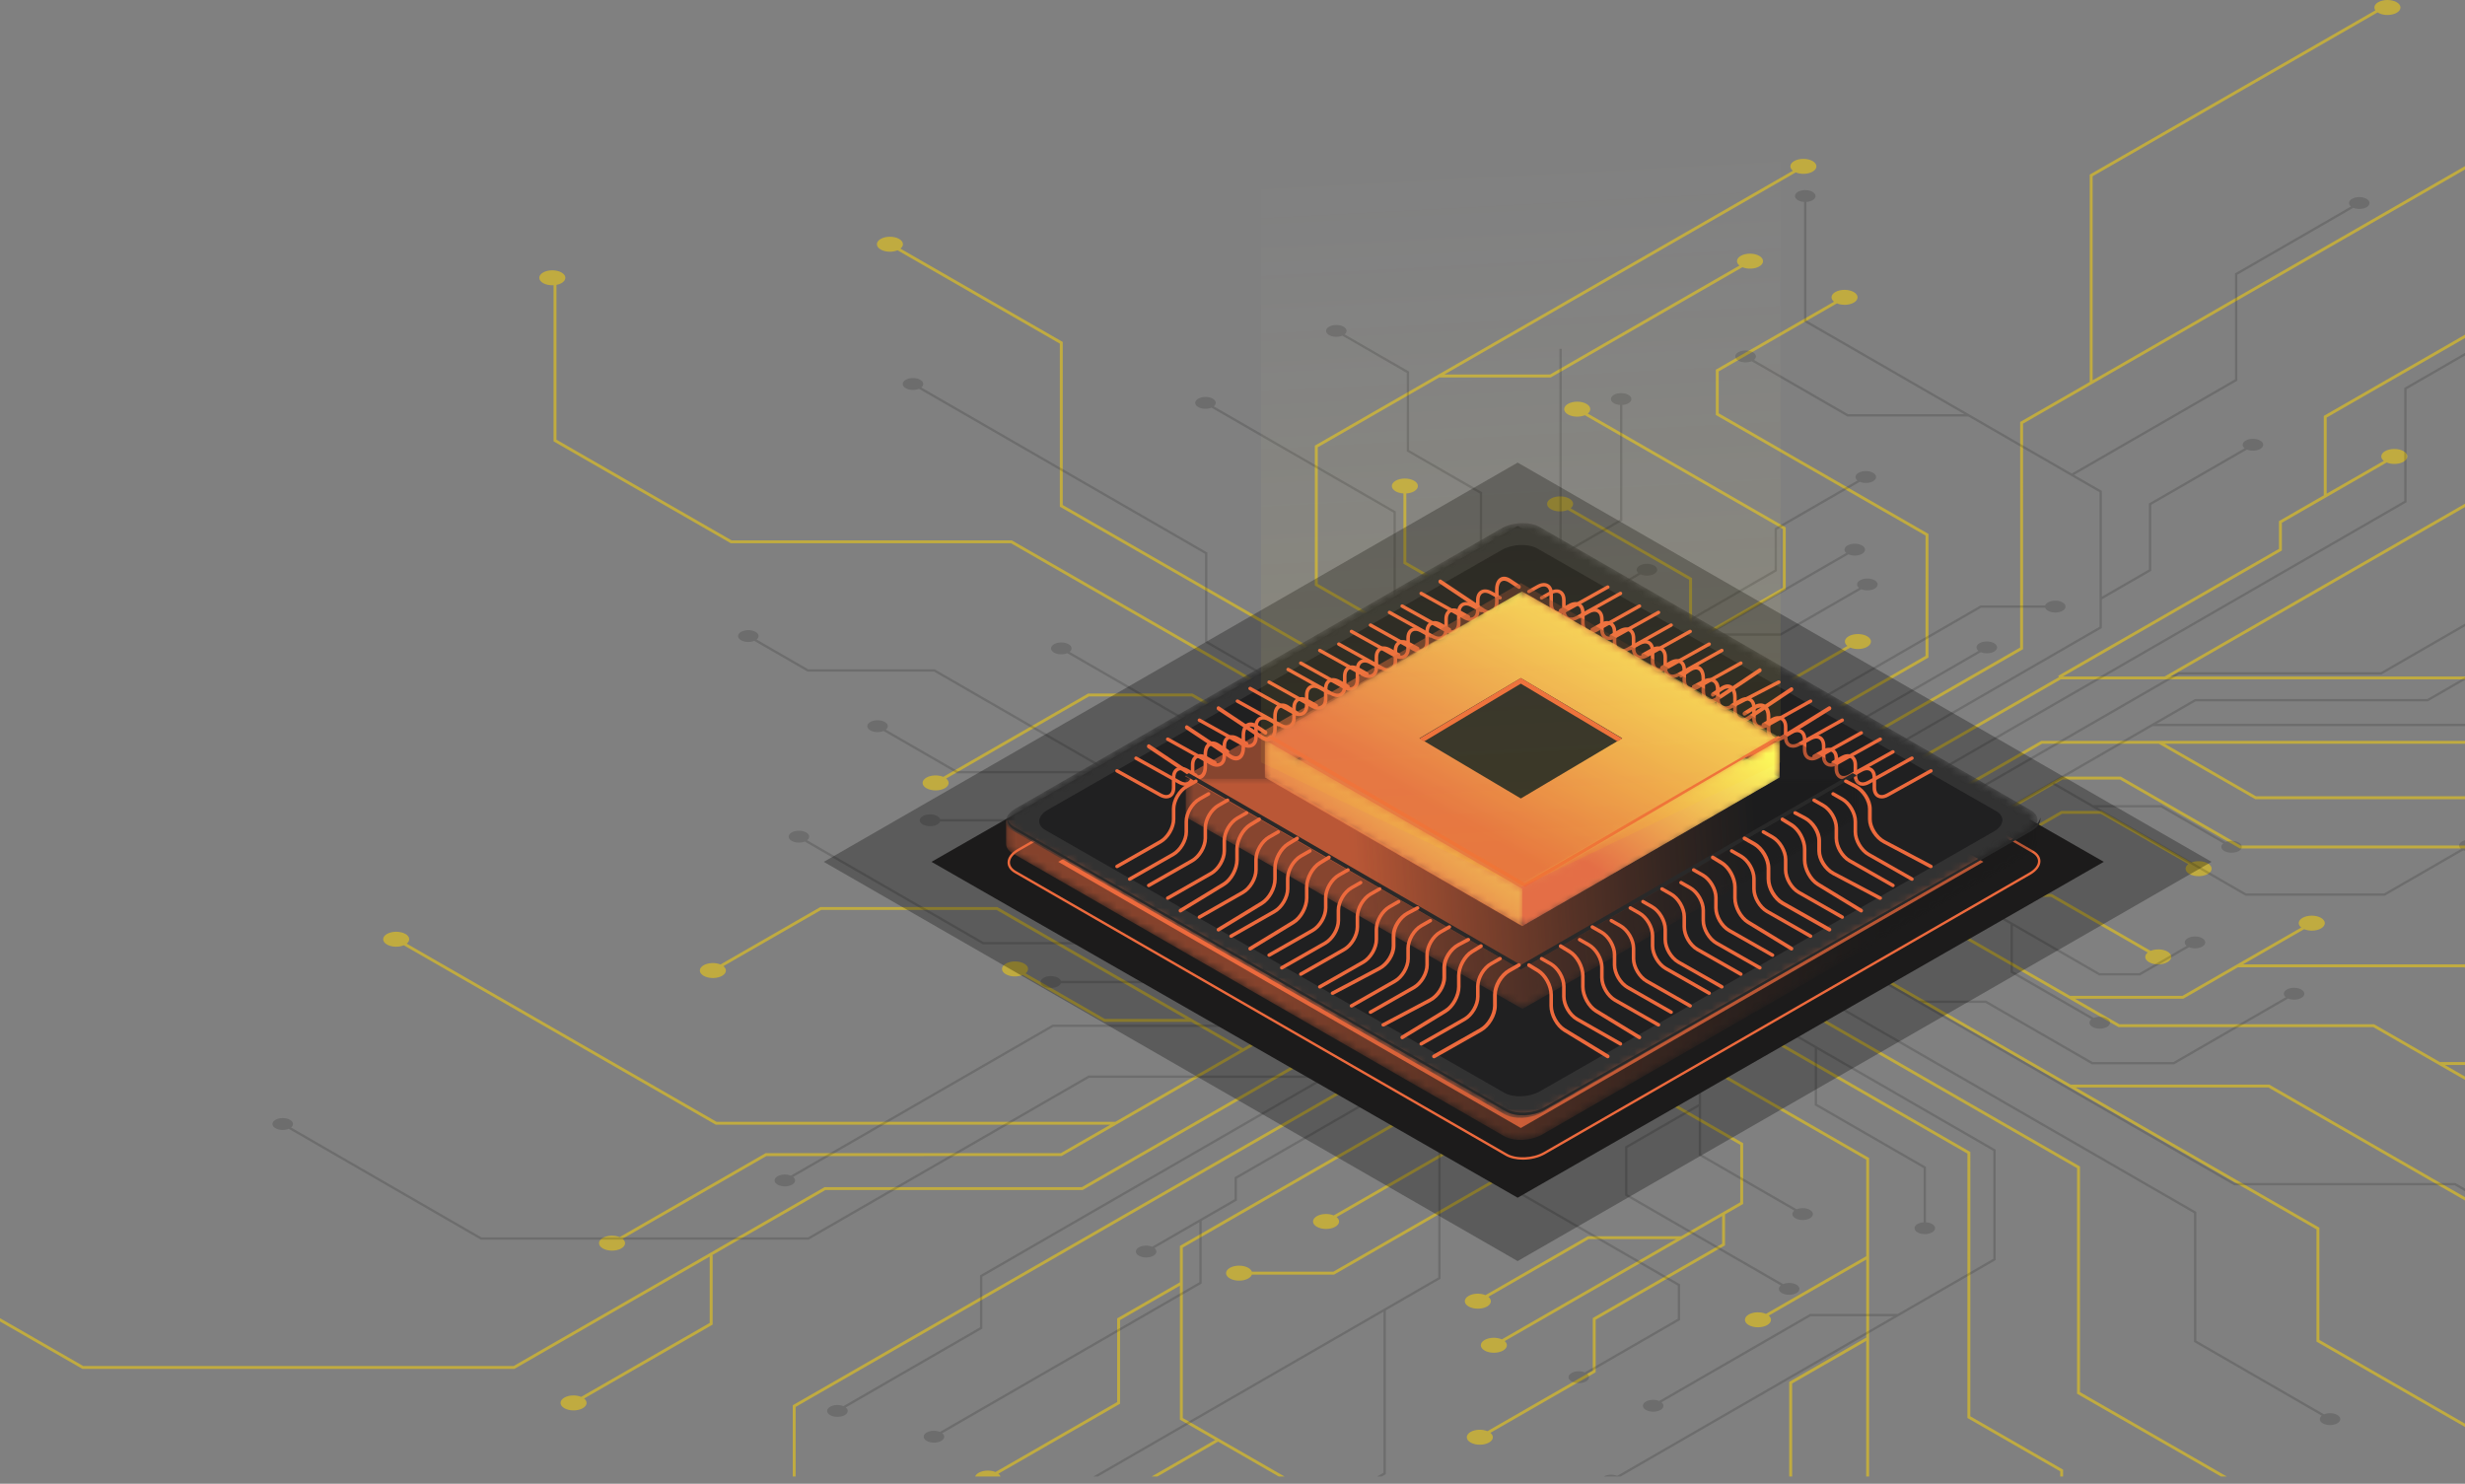 <svg width="319" height="192" viewBox="0 0 319 192" fill="none" xmlns="http://www.w3.org/2000/svg">
<rect x="0" y="0" width="319" height="192" fill="#808080" stroke="none"/>
<path fill-rule="evenodd" clip-rule="evenodd" d="M214.078 92.474L169.771 117.954L214.077 143.434L258.384 117.953L214.078 92.474ZM310.158 1.657C309.497 2.036 308.429 2.036 307.769 1.657C307.742 1.641 307.721 1.622 307.694 1.604L270.814 22.812V49.211L319 21.5V21.934L261.809 54.823L261.807 84.01L230.962 101.748L236.419 104.888L266.448 87.62L266.353 87.456L294.924 71.026V67.433L300.723 64.099V53.821L319 43.311V43.746L301.101 54.038V63.882L308.486 59.636C308.008 59.256 308.061 58.724 308.656 58.382C309.314 58.003 310.384 58.003 311.043 58.382C311.701 58.761 311.701 59.376 311.043 59.755C310.448 60.097 309.524 60.127 308.864 59.853L295.302 67.651V71.243L266.963 87.54H280.125L319 65.183V65.618L280.88 87.54L319 87.54V87.916L266.687 87.917L236.799 105.105L242.453 108.357L264.119 95.897L264.165 95.871L319 95.871V96.248L280.141 96.248L291.958 103.044L319 103.043V103.42L291.856 103.42L279.385 96.248H264.266L242.831 108.574L247.809 111.437L266.778 100.528L266.821 100.502H274.459L289.962 109.417L319 109.416V109.793L289.861 109.794L274.36 100.879H266.923L253.148 108.8H260.035L266.753 104.936H271.97L283.575 111.61C284.234 111.353 285.136 111.39 285.718 111.726C286.378 112.105 286.378 112.719 285.718 113.099C285.059 113.478 283.991 113.478 283.331 113.099C282.724 112.75 282.684 112.205 283.193 111.824L271.869 105.312H266.855L260.135 109.176H252.494L248.186 111.654L255.191 115.682H265.524L278.317 123.04C278.978 122.765 279.903 122.795 280.496 123.138C281.156 123.517 281.156 124.131 280.496 124.511C279.837 124.89 278.767 124.89 278.109 124.511C277.514 124.169 277.462 123.637 277.939 123.257L265.423 116.059H255.845L259.14 117.953L254.019 120.898L267.875 128.864H282.442L297.807 120.028C297.329 119.648 297.381 119.117 297.976 118.774C298.637 118.395 299.705 118.395 300.363 118.774C301.024 119.154 301.024 119.769 300.363 120.148C299.771 120.489 298.845 120.52 298.184 120.245L290.272 124.796L319 124.795V125.228L318.903 125.172L289.616 125.173L282.586 129.215L282.543 129.241H268.529L274.274 132.544L307.237 132.544L315.744 137.436H319V137.813H316.4L319 139.308V139.743L307.135 132.92L274.172 132.921L253.644 121.115L244.075 126.617L267.959 140.35H293.662L319 154.922V155.357L293.56 140.727H268.613L300.157 158.868V173.391L319 184.226V184.661L299.78 173.608V159.085L243.698 126.834L235.466 131.568L269.174 150.952L269.172 180.139L288.186 191.072H287.431L268.796 180.356V151.169L235.089 131.785L230.009 134.706L254.985 149.069L254.983 183.277L266.991 190.181V191.072H266.613V190.398L254.605 183.494L254.608 149.286L229.631 134.923L222.777 138.865L241.888 149.854V191.072H241.507V173.525L231.928 179.035V191.072H231.548V178.818L241.51 173.091V162.999L228.903 170.248C229.342 170.625 229.274 171.141 228.695 171.475C228.034 171.854 226.966 171.854 226.308 171.475C225.647 171.096 225.647 170.481 226.308 170.102C226.916 169.752 227.871 169.729 228.532 170.026L241.51 162.564V150.071L222.399 139.082L216.296 142.592L225.584 147.932V155.799L223.238 157.147V161.158L206.499 170.784V177.581L192.871 185.418C193.348 185.798 193.295 186.329 192.701 186.671C192.042 187.05 190.973 187.05 190.313 186.671C189.654 186.292 189.654 185.677 190.313 185.298C190.908 184.956 191.833 184.926 192.493 185.201L206.121 177.364V170.567L222.86 160.941L222.861 157.365L194.725 173.544C195.166 173.921 195.098 174.436 194.517 174.77C193.858 175.149 192.789 175.149 192.13 174.77C191.471 174.391 191.471 173.776 192.13 173.398C192.739 173.047 193.694 173.024 194.356 173.322L216.913 160.35H205.594L192.615 167.814C193.093 168.193 193.04 168.725 192.446 169.068C191.786 169.447 190.717 169.447 190.058 169.068C189.399 168.688 189.399 168.073 190.058 167.694C190.652 167.352 191.578 167.322 192.237 167.596L205.449 159.999L205.493 159.974H217.532V159.994L225.205 155.582V148.149L215.918 142.809L214.077 143.868L211.683 142.491L172.689 164.915L172.645 164.941H162.009C161.947 165.123 161.793 165.298 161.547 165.439C160.888 165.818 159.819 165.818 159.16 165.439C158.5 165.06 158.5 164.445 159.16 164.066C159.819 163.687 160.888 163.687 161.547 164.066C161.793 164.207 161.947 164.382 162.009 164.564H172.544L211.305 142.274L205.377 138.865L172.973 157.499C173.451 157.879 173.398 158.411 172.803 158.752C172.143 159.131 171.075 159.131 170.415 158.752C169.756 158.373 169.756 157.759 170.415 157.379C171.01 157.037 171.935 157.007 172.595 157.282L204.999 138.647L198.859 135.116L153.069 161.448L153.069 183.494L166.247 191.072H165.491L157.637 186.555L149.782 191.072H149.027L157.259 186.338L152.691 183.711L152.691 166.373L144.951 170.824V181.651L129.207 190.704C129.348 190.817 129.438 190.942 129.486 191.072H126.193C126.258 190.894 126.409 190.723 126.65 190.585C127.245 190.243 128.169 190.212 128.829 190.487L144.573 181.434V170.607L152.691 165.939V161.231L198.481 134.899L191.735 131.019L102.968 182.066V191.072H102.59V181.849L191.357 130.802L185.898 127.663L140.15 153.971L140.106 153.996H106.82L92.136 162.44H92.223L92.223 171.412L75.591 180.977C76.069 181.357 76.016 181.889 75.421 182.23C74.762 182.61 73.693 182.61 73.034 182.23C72.374 181.851 72.374 181.236 73.034 180.857C73.628 180.516 74.553 180.485 75.213 180.76L91.844 171.195L91.845 162.608L66.614 177.117L66.57 177.143L10.665 177.143L0 171.01V170.575L10.767 176.767L66.468 176.766L106.674 153.645L106.718 153.62H140.005L185.52 127.446L180.713 124.681L137.421 149.577L137.378 149.602L99.177 149.603L80.57 160.303C81.048 160.683 80.995 161.214 80.4 161.556C79.741 161.935 78.671 161.935 78.012 161.556C77.353 161.177 77.353 160.562 78.013 160.183C78.607 159.841 79.533 159.81 80.192 160.086L99.031 149.252L99.075 149.226L137.276 149.226L143.682 145.542L92.628 145.543L52.26 122.328C51.599 122.603 50.675 122.572 50.08 122.23C49.421 121.851 49.421 121.236 50.08 120.857C50.74 120.478 51.808 120.478 52.468 120.857C53.062 121.199 53.116 121.731 52.638 122.111L92.73 145.166L144.336 145.166L160.484 135.88L154.141 132.232H142.884L132.344 126.171C131.684 126.445 130.759 126.415 130.165 126.073C129.506 125.694 129.506 125.079 130.165 124.7C130.824 124.321 131.894 124.321 132.552 124.7C133.147 125.042 133.2 125.574 132.722 125.954L142.986 131.855H153.486L128.955 117.749L106.272 117.749L93.619 125.025C94.097 125.405 94.043 125.936 93.449 126.278C92.79 126.658 91.721 126.658 91.061 126.278C90.402 125.899 90.403 125.284 91.061 124.905C91.656 124.564 92.581 124.533 93.242 124.808L106.127 117.398L106.17 117.373L129.057 117.372L160.862 135.663L174.38 127.889H166.917L160.909 124.434C160.248 124.721 159.306 124.695 158.704 124.348C158.044 123.969 158.044 123.355 158.704 122.975C159.363 122.596 160.432 122.596 161.091 122.975C161.678 123.312 161.74 123.836 161.283 124.214L167.018 127.512H175.035L180.335 124.465L169.015 117.954L172.562 115.914L153.036 104.686H146.52L138.743 109.158C139.22 109.537 139.168 110.069 138.573 110.411C137.914 110.79 136.844 110.79 136.185 110.411C135.526 110.031 135.526 109.417 136.185 109.038C136.78 108.696 137.705 108.665 138.365 108.94L146.375 104.334L146.418 104.309H153.137L167.325 112.468V104.997L154.021 97.347C153.361 97.622 152.436 97.591 151.841 97.25C151.182 96.871 151.182 96.256 151.841 95.877C152.501 95.498 153.57 95.498 154.229 95.877C154.824 96.218 154.876 96.75 154.399 97.13L167.703 104.78V112.685L172.94 115.697L191.358 105.106L182.814 100.192L171.734 100.193L154.217 90.119H140.927L122.445 100.747C122.924 101.126 122.87 101.658 122.276 102C121.616 102.379 120.548 102.379 119.888 102C119.229 101.621 119.229 101.006 119.888 100.627C120.483 100.285 121.408 100.255 122.068 100.53L140.781 89.768L140.825 89.743H154.319L171.836 99.816L182.159 99.816L130.833 70.3H94.575L71.731 57.164L71.636 57.109L71.637 36.911C71.153 36.938 70.653 36.849 70.283 36.636C69.624 36.256 69.624 35.642 70.283 35.262C70.942 34.884 72.011 34.884 72.67 35.262C73.33 35.642 73.33 36.256 72.67 36.636C72.48 36.745 72.254 36.819 72.015 36.865L72.014 56.892L94.676 69.924H130.935L191.735 104.888L198.636 100.92L137.249 65.619L137.154 65.564L137.155 44.468L116.152 32.39C115.493 32.665 114.568 32.634 113.973 32.292C113.314 31.913 113.314 31.299 113.973 30.92C114.632 30.54 115.702 30.54 116.361 30.92C116.955 31.261 117.008 31.793 116.53 32.172L137.439 44.196L137.533 44.251L137.532 65.347L199.013 100.703L206.262 96.535L170.251 75.827L170.157 75.772L170.157 57.667L232.016 22.094C231.539 21.715 231.591 21.183 232.186 20.84C232.844 20.462 233.914 20.462 234.573 20.84C235.231 21.22 235.231 21.834 234.573 22.213C233.978 22.556 233.055 22.586 232.394 22.311L186.912 48.466H200.584L225.108 34.363C224.63 33.984 224.683 33.451 225.278 33.109C225.938 32.731 227.007 32.731 227.665 33.109C228.326 33.489 228.326 34.103 227.665 34.483C227.07 34.825 226.146 34.855 225.487 34.581L200.729 48.818L200.685 48.843H186.257L170.535 57.884L170.535 75.555L199.524 92.225V83.245L181.712 73.002L181.617 72.948V63.855C181.25 63.831 180.894 63.743 180.613 63.581C179.953 63.202 179.953 62.587 180.613 62.208C181.272 61.829 182.341 61.829 183 62.208C183.66 62.587 183.659 63.202 183 63.581C182.719 63.743 182.362 63.831 181.995 63.855V72.731L199.807 82.974L199.902 83.028L199.901 92.443L206.639 96.318L214.078 92.04L218.593 94.636L218.594 75.026L202.883 65.992C202.223 66.267 201.298 66.237 200.704 65.894C200.044 65.515 200.044 64.901 200.704 64.521C201.363 64.143 202.432 64.143 203.091 64.521C203.686 64.863 203.739 65.395 203.261 65.775L218.877 74.754L218.972 74.809L218.971 82.81L230.717 76.056V68.466L205.1 53.734C204.44 54.008 203.515 53.978 202.921 53.636C202.261 53.257 202.261 52.642 202.921 52.263C203.58 51.884 204.649 51.884 205.308 52.263C205.903 52.605 205.956 53.137 205.478 53.516L231 68.193L231.095 68.248V76.273L218.971 83.245V94.854L225.398 98.55L230.835 95.423V88.324L239.073 83.586C238.596 83.206 238.65 82.674 239.245 82.332C239.903 81.953 240.973 81.953 241.632 82.332C242.29 82.711 242.29 83.326 241.632 83.705C241.037 84.047 240.111 84.078 239.453 83.803L231.213 88.541V95.206L249.184 84.871L249.187 69.306L222.141 53.754L222.046 53.7V47.84L237.34 39.044C236.862 38.664 236.917 38.132 237.512 37.791C238.17 37.411 239.24 37.411 239.899 37.791C240.557 38.17 240.557 38.785 239.899 39.164C239.304 39.505 238.378 39.536 237.72 39.261L222.424 48.057V53.483L249.469 69.035L249.564 69.089V85.088L225.777 98.767L230.584 101.531L261.429 83.792L261.431 54.606L270.436 49.428V22.595L307.4 1.338C307.151 0.987 307.275 0.569 307.769 0.284C308.429 -0.095 309.497 -0.095 310.158 0.284C310.816 0.663 310.816 1.278 310.158 1.657Z" fill="#FFD600" fill-opacity="0.5"/>
<path fill-rule="evenodd" clip-rule="evenodd" d="M223.696 95.333L188.827 115.454L223.695 135.575L258.563 115.454L223.696 95.333ZM319 46.008L311.434 50.374V64.996L241.577 105.307L245.871 107.786L281.874 87.011L281.908 86.991L308.104 86.991L319 80.704V81.047L308.219 87.269L308.183 87.289L281.989 87.289L246.17 107.958L249.951 110.14L284.022 90.48L284.056 90.461L314.12 90.46L319 87.644V87.987L314.233 90.738L314.199 90.758L284.135 90.758L279.095 93.667L319 93.666V93.964L278.58 93.965L265.873 101.297L270.866 104.179L279.723 104.178L288.016 108.965C288.536 108.748 289.263 108.772 289.731 109.042C290.251 109.341 290.251 109.827 289.731 110.126C289.214 110.426 288.371 110.426 287.854 110.126C287.386 109.856 287.343 109.436 287.721 109.137L279.642 104.475L271.381 104.476L290.684 115.616H308.536L318.491 109.869C318.116 109.57 318.159 109.15 318.627 108.88C318.737 108.816 318.866 108.768 319 108.732V110.1C318.929 110.08 318.855 110.068 318.789 110.042L308.651 115.893L308.615 115.913H290.605L265.575 101.469L254.937 107.608H260.808L265.537 110.336C266.058 110.11 266.799 110.131 267.274 110.404C267.791 110.703 267.791 111.189 267.274 111.488C266.754 111.788 265.914 111.788 265.394 111.488C264.933 111.221 264.884 110.809 265.243 110.51L260.729 107.905H254.422L250.249 110.312L258.936 115.325L259.159 115.454L256.367 117.064L271.733 125.932H276.861L282.981 122.4C282.606 122.101 282.647 121.68 283.117 121.41C283.634 121.111 284.477 121.111 284.994 121.41C285.513 121.71 285.513 122.196 284.994 122.494C284.526 122.764 283.799 122.789 283.279 122.572L276.976 126.209L276.94 126.229H271.654L260.49 119.786L260.488 125.685L270.958 131.727C271.478 131.51 272.205 131.534 272.673 131.804C273.192 132.103 273.192 132.589 272.673 132.888C272.156 133.188 271.313 133.188 270.796 132.888C270.326 132.618 270.285 132.198 270.66 131.899L260.192 125.857V119.615L256.069 117.236L241.575 125.6L248.3 129.48H257.018L270.805 137.435L281.262 137.435L295.806 129.042C295.431 128.742 295.474 128.323 295.941 128.052C296.459 127.753 297.301 127.753 297.819 128.052C298.338 128.352 298.338 128.837 297.819 129.137C297.351 129.407 296.624 129.431 296.104 129.214L281.377 137.712L281.343 137.732L270.723 137.732L256.939 129.777H248.815L289.207 153.085H317.741L319 153.812V154.155L317.66 153.383H289.126L241.279 125.772L235.848 128.905L284.158 156.782L284.23 156.825V173.485L300.76 183.023C301.279 182.806 302.007 182.83 302.474 183.1C302.994 183.399 302.994 183.885 302.474 184.185C301.955 184.484 301.115 184.484 300.595 184.185C300.127 183.915 300.087 183.495 300.462 183.195L283.934 173.657V156.997L235.55 129.077L229.846 132.368L258.186 148.721L258.26 148.764V163.062L209.721 191.072H207.548C207.554 191.068 207.559 191.063 207.566 191.059C208.034 190.789 208.762 190.765 209.281 190.982L245.074 170.328H234.314L215.015 181.465C215.39 181.765 215.348 182.185 214.881 182.455C214.362 182.755 213.52 182.755 213.002 182.455C212.483 182.156 212.483 181.67 213.002 181.371C213.469 181.1 214.197 181.076 214.717 181.293L234.201 170.05L234.235 170.03H245.589L257.962 162.89V148.936L235.148 135.771V142.863L249.24 150.994V158.175C249.529 158.194 249.809 158.264 250.03 158.392C250.55 158.691 250.55 159.176 250.03 159.476C249.513 159.776 248.67 159.776 248.153 159.476C247.633 159.176 247.633 158.691 248.153 158.392C248.374 158.264 248.655 158.194 248.944 158.175V151.166L234.852 143.035V135.6L229.55 132.54L223.769 135.875L223.695 135.918L220.142 133.868L220.141 149.353L232.505 156.488C233.024 156.271 233.752 156.294 234.219 156.565C234.739 156.864 234.739 157.35 234.219 157.649C233.702 157.949 232.859 157.949 232.342 157.649C231.874 157.379 231.831 156.959 232.206 156.66L219.844 149.525V143.207L210.6 148.541V154.534L230.761 166.169C231.28 165.952 232.008 165.976 232.475 166.245C232.995 166.545 232.995 167.03 232.475 167.329C231.958 167.629 231.115 167.629 230.596 167.329C230.128 167.06 230.087 166.64 230.462 166.34L210.377 154.749L210.302 154.706V148.369L219.844 142.863L219.845 133.696L214.786 130.777L210.508 133.246L210.507 138.853L204.024 142.594C204.4 142.895 204.358 143.314 203.89 143.584C203.371 143.884 202.529 143.884 202.011 143.584C201.492 143.285 201.492 142.799 202.011 142.5C202.479 142.23 203.207 142.206 203.726 142.423L210.21 138.681V133.417L196.066 141.579V153.87L217.349 166.152L217.424 166.195L217.424 170.823L205.387 177.768C205.764 178.069 205.722 178.488 205.253 178.758C204.735 179.058 203.893 179.058 203.375 178.758C202.856 178.459 202.856 177.974 203.375 177.674C203.843 177.404 204.57 177.38 205.089 177.597L217.126 170.651V166.367L195.843 154.085L195.768 154.042L195.769 141.407L214.488 130.605L210.706 128.422L186.43 142.431L186.429 165.48L179.343 169.569L179.342 190.758L178.798 191.072H178.203L179.044 190.586L179.045 169.741L142.079 191.072H141.483L186.132 165.308L186.133 142.259L210.408 128.251L206.113 125.772L182.481 139.409L182.556 139.538L160.071 152.513V155.349L155.507 157.983V166.099L121.939 185.47C122.315 185.769 122.273 186.19 121.805 186.46C121.286 186.759 120.445 186.759 119.926 186.46C119.407 186.161 119.407 185.675 119.926 185.375C120.394 185.106 121.122 185.081 121.641 185.298L155.21 165.928V158.155L149.399 161.508C149.775 161.807 149.733 162.227 149.265 162.497C148.747 162.797 147.905 162.797 147.386 162.497C146.867 162.198 146.867 161.712 147.386 161.413C147.854 161.143 148.582 161.119 149.102 161.336L159.773 155.178V152.341L182.075 139.472H171.719L127.12 165.208L127.119 171.937L109.448 182.135C109.824 182.434 109.782 182.854 109.314 183.125C108.795 183.423 107.954 183.423 107.435 183.125C106.916 182.825 106.916 182.339 107.435 182.04C107.903 181.77 108.631 181.746 109.15 181.963L126.822 171.765L126.822 165.036L171.123 139.472H140.953L104.684 160.402L104.649 160.421L62.23 160.422L37.367 146.074C36.847 146.291 36.119 146.267 35.651 145.997C35.132 145.698 35.132 145.212 35.651 144.912C36.17 144.613 37.011 144.613 37.53 144.912C37.998 145.183 38.039 145.602 37.664 145.902L62.309 160.124L104.569 160.124L140.839 139.194L140.873 139.174H182.292L205.814 125.6L201.365 123.033L184.313 132.873L184.279 132.892H136.287L102.641 152.308C103.017 152.608 102.975 153.028 102.508 153.298C101.989 153.597 101.148 153.597 100.628 153.298C100.11 152.999 100.11 152.513 100.628 152.213C101.097 151.943 101.824 151.919 102.344 152.136L136.173 132.615L136.207 132.595H171.706L162.406 127.228L137.294 127.229C137.245 127.373 137.124 127.51 136.93 127.622C136.412 127.921 135.57 127.921 135.051 127.622C134.533 127.322 134.533 126.837 135.051 126.538C135.57 126.238 136.412 126.238 136.93 126.538C137.124 126.649 137.245 126.787 137.294 126.931L162.485 126.931L172.301 132.595H184.199L201.067 122.861L197.151 120.601L182.222 129.215L182.188 129.235H176.176L163.976 122.196H127.187L104.145 108.899C103.628 109.106 102.914 109.077 102.453 108.811C101.934 108.512 101.934 108.027 102.453 107.727C102.972 107.427 103.814 107.427 104.333 107.727C104.808 108.001 104.842 108.43 104.447 108.73L127.266 121.898H164.056L176.255 128.938H182.108L192.947 122.683H187.528L182.275 125.714L182.241 125.734H178.135L169.002 120.463C168.484 120.666 167.774 120.637 167.315 120.372C166.796 120.073 166.796 119.587 167.315 119.288C167.834 118.989 168.676 118.989 169.194 119.288C169.671 119.563 169.704 119.994 169.305 120.294L178.215 125.436H182.161L187.414 122.405L187.448 122.385H193.462L196.853 120.429L191.339 117.247L183.209 117.248L173.14 111.438C172.621 111.655 171.893 111.63 171.425 111.36C170.906 111.061 170.906 110.576 171.425 110.276C171.944 109.977 172.785 109.977 173.304 110.276C173.772 110.546 173.814 110.966 173.438 111.266L183.289 116.95L190.824 116.95L188.455 115.583L188.232 115.454L192.26 113.13L181.359 106.839H169.894L157.803 113.816C158.179 114.115 158.136 114.535 157.669 114.806C157.15 115.105 156.308 115.105 155.79 114.806C155.271 114.506 155.271 114.021 155.79 113.721C156.258 113.451 156.986 113.428 157.505 113.644L163.733 110.05L141.12 110.051L134.619 106.299H121.661C121.612 106.443 121.49 106.581 121.297 106.692C120.778 106.992 119.937 106.992 119.418 106.692C118.899 106.393 118.899 105.908 119.418 105.608C119.937 105.309 120.778 105.309 121.297 105.608C121.49 105.72 121.612 105.858 121.661 106.001H134.698L141.2 109.753L164.249 109.753L169.78 106.56L169.815 106.541H180.843L176.322 103.932H150.381L143.687 100.069H123.834L114.342 94.592C113.823 94.809 113.095 94.784 112.627 94.514C112.108 94.215 112.108 93.73 112.627 93.43C113.146 93.131 113.987 93.131 114.506 93.43C114.974 93.701 115.016 94.12 114.64 94.42L123.914 99.771H143.171L120.876 86.906L104.508 86.906L97.617 82.93C97.098 83.147 96.37 83.122 95.902 82.853C95.383 82.554 95.383 82.068 95.902 81.768C96.421 81.469 97.262 81.469 97.78 81.768C98.249 82.038 98.291 82.458 97.914 82.758L104.588 86.609L120.956 86.609L150.461 103.634H176.402L192.558 112.958L200.087 108.613L181.292 97.767L161.064 97.767L138.119 84.526C137.6 84.744 136.872 84.719 136.404 84.45C135.885 84.15 135.885 83.665 136.404 83.365C136.923 83.066 137.764 83.066 138.283 83.365C138.751 83.635 138.793 84.055 138.417 84.355L161.144 97.47L180.776 97.469L156.026 83.187L155.952 83.144V71.675L118.928 50.311C118.409 50.528 117.681 50.503 117.213 50.233C116.693 49.934 116.693 49.448 117.213 49.149C117.731 48.849 118.573 48.849 119.092 49.149C119.56 49.419 119.602 49.839 119.226 50.139L156.175 71.461L156.249 71.504V82.973L200.385 108.441L206.863 104.703L180.41 89.438L180.336 89.395L180.336 66.347L156.781 52.754C156.262 52.971 155.534 52.947 155.066 52.677C154.547 52.378 154.547 51.892 155.066 51.593C155.585 51.293 156.426 51.293 156.945 51.593C157.413 51.863 157.455 52.283 157.078 52.583L180.56 66.132L180.634 66.175L180.634 89.223L207.161 104.531L211.158 102.225L191.502 90.882L191.503 63.868L182.054 58.416L182.055 48.255L173.712 43.441C173.193 43.658 172.465 43.634 171.997 43.364C171.478 43.065 171.478 42.579 171.997 42.279C172.516 41.98 173.357 41.98 173.876 42.279C174.344 42.55 174.386 42.969 174.009 43.269L182.352 48.084V58.245L191.8 63.697L191.8 90.71L211.455 102.053L216.848 98.941L201.81 90.262L201.81 45.133H202.108L202.108 71.569L209.648 67.218V52.397C209.36 52.379 209.079 52.309 208.858 52.181C208.339 51.881 208.339 51.396 208.858 51.096C209.377 50.797 210.218 50.797 210.737 51.096C211.256 51.396 211.255 51.881 210.737 52.181C210.515 52.309 210.235 52.379 209.946 52.397L209.946 67.389L202.108 71.912V79.882L212.028 74.157C211.682 73.859 211.736 73.452 212.193 73.189C212.712 72.889 213.553 72.889 214.071 73.189C214.59 73.488 214.59 73.974 214.071 74.273C213.592 74.549 212.841 74.567 212.319 74.332L202.108 80.225L202.107 90.09L217.146 98.769L221.948 95.998L214.64 91.781L214.641 85.568L216.486 84.503V81.335L229.658 73.734V68.367L240.384 62.177C240.009 61.878 240.05 61.458 240.517 61.188C241.037 60.888 241.877 60.888 242.397 61.188C242.917 61.487 242.917 61.973 242.397 62.272C241.929 62.542 241.202 62.566 240.682 62.349L229.956 68.539V73.905L216.783 81.507V84.331L238.925 71.554C238.577 71.257 238.631 70.849 239.09 70.586C239.607 70.286 240.45 70.286 240.967 70.586C241.487 70.885 241.487 71.371 240.967 71.67C240.488 71.947 239.736 71.965 239.214 71.73L221.464 81.973H230.372L240.585 76.079C240.21 75.78 240.251 75.359 240.718 75.089C241.238 74.79 242.078 74.79 242.598 75.089C243.118 75.389 243.118 75.874 242.598 76.174C242.13 76.444 241.403 76.468 240.883 76.251L230.451 82.27L220.976 82.271V82.255L214.938 85.74V91.608L222.247 95.826L223.621 95.033L223.696 94.99L225.579 96.076L256.268 78.368L256.301 78.348H264.671C264.721 78.204 264.841 78.067 265.035 77.955C265.555 77.655 266.395 77.655 266.915 77.955C267.434 78.254 267.434 78.74 266.915 79.039C266.395 79.338 265.555 79.338 265.035 79.039C264.841 78.928 264.721 78.79 264.671 78.645L256.381 78.646L225.876 96.249L230.541 98.94L256.044 84.225C255.667 83.925 255.71 83.505 256.177 83.235C256.697 82.936 257.537 82.936 258.057 83.235C258.574 83.534 258.574 84.02 258.057 84.319C257.589 84.59 256.859 84.614 256.34 84.397L230.84 99.112L235.672 101.901L271.706 81.107L271.708 63.697L254.711 53.889V53.894H239.069L226.678 46.744C226.159 46.961 225.432 46.937 224.963 46.667C224.445 46.367 224.445 45.882 224.963 45.582C225.482 45.283 226.324 45.283 226.843 45.582C227.311 45.852 227.352 46.272 226.977 46.572L239.148 53.596L254.203 53.596L233.546 41.676L233.471 41.633V26.127C233.182 26.108 232.902 26.038 232.681 25.91C232.161 25.611 232.161 25.126 232.681 24.826C233.2 24.527 234.041 24.527 234.56 24.826C235.08 25.126 235.08 25.611 234.56 25.91C234.339 26.038 234.059 26.108 233.77 26.127V41.461L268.112 61.279L289.236 49.09V35.381L304.243 26.722C303.866 26.422 303.909 26.002 304.377 25.732C304.896 25.432 305.737 25.432 306.256 25.732C306.773 26.031 306.773 26.517 306.256 26.816C305.789 27.086 305.059 27.11 304.542 26.893L289.535 35.553V49.261L268.41 61.451L271.93 63.483L272.004 63.526V77.217L278.097 73.702V65.152L290.486 58.003C290.108 57.703 290.151 57.283 290.619 57.013C291.138 56.714 291.979 56.714 292.498 57.013C293.016 57.312 293.016 57.798 292.498 58.097C292.031 58.367 291.301 58.391 290.784 58.174L278.393 65.324V73.874L272.004 77.56V81.278L235.97 102.072L241.279 105.136L311.136 64.824V50.203L319 45.665V46.008Z" fill="black" fill-opacity="0.15"/>
<path fill-rule="evenodd" clip-rule="evenodd" d="M196.401 163.19L286.199 111.526L196.404 59.863L106.607 111.527L196.401 163.19Z" fill="black" fill-opacity="0.29"/>
<path fill-rule="evenodd" clip-rule="evenodd" d="M196.401 154.99L272.256 111.527L196.403 68.064L120.547 111.528L196.401 154.99Z" fill="#1C1B1B"/>
<path fill-rule="evenodd" clip-rule="evenodd" d="M196.812 145.968L256.677 111.526L196.814 77.084L136.949 111.527L196.812 145.968Z" fill="#ED6A3D"/>
<path fill-rule="evenodd" clip-rule="evenodd" d="M197.369 73.292C198.144 73.292 198.881 73.448 199.431 73.765L262.968 110.346C263.466 110.633 263.744 111.023 263.744 111.443C263.744 111.964 263.331 112.5 262.614 112.913L199.787 149.085C198.373 149.898 196.232 149.991 195.014 149.289L131.477 112.707C130.978 112.42 130.703 112.031 130.703 111.611C130.703 111.089 131.114 110.554 131.831 110.141L194.659 73.969C195.434 73.522 196.428 73.292 197.369 73.292ZM197.076 150.069C198.074 150.069 199.126 149.827 199.944 149.356L262.772 113.184C263.588 112.713 264.057 112.079 264.057 111.443C264.057 110.906 263.726 110.419 263.126 110.074L199.588 73.493C198.284 72.742 196.001 72.833 194.501 73.697L131.674 109.87C130.857 110.34 130.389 110.975 130.389 111.611C130.389 112.147 130.719 112.632 131.32 112.979L194.857 149.56C195.45 149.901 196.245 150.069 197.076 150.069Z" fill="#ED6A3D"/>
<mask id="mask0_3590_37791" style="mask-type:alpha" maskUnits="userSpaceOnUse" x="130" y="70" width="134" height="78">
<path fill-rule="evenodd" clip-rule="evenodd" d="M199.222 71.198L259.833 106.076L263.669 106.075V108.983H263.667C263.69 109.554 263.281 110.16 262.462 110.632L199.578 146.817C198.118 147.657 195.909 147.748 194.644 147.02L131.05 110.426C130.476 110.097 130.198 109.653 130.199 109.189H130.197V106.14L133.923 106.138L194.288 71.403C195.087 70.943 196.109 70.707 197.079 70.707C197.882 70.707 198.649 70.869 199.222 71.198Z" fill="white"/>
</mask>
<g mask="url(#mask0_3590_37791)">
<path fill-rule="evenodd" clip-rule="evenodd" d="M199.222 71.198L259.833 106.076L263.669 106.075V108.983H263.667C263.69 109.554 263.281 110.16 262.462 110.632L199.578 146.817C198.118 147.657 195.909 147.748 194.644 147.02L131.05 110.426C130.476 110.097 130.198 109.653 130.199 109.189H130.197V106.14L133.923 106.138L194.288 71.403C195.087 70.943 196.109 70.707 197.079 70.707C197.882 70.707 198.649 70.869 199.222 71.198Z" fill="url(#paint0_linear_3590_37791)" fill-opacity="0.5"/>
</g>
<mask id="mask1_3590_37791" style="mask-type:alpha" maskUnits="userSpaceOnUse" x="130" y="67" width="134" height="78">
<path fill-rule="evenodd" clip-rule="evenodd" d="M199.219 68.174L262.812 104.847C264.078 105.576 263.92 106.85 262.459 107.691L199.575 143.954C198.115 144.798 195.906 144.888 194.641 144.159L131.047 107.487C129.783 106.757 129.941 105.483 131.401 104.641L194.285 68.378C195.084 67.918 196.107 67.682 197.077 67.682C197.88 67.682 198.646 67.843 199.219 68.174Z" fill="white"/>
</mask>
<g mask="url(#mask1_3590_37791)">
<path fill-rule="evenodd" clip-rule="evenodd" d="M199.219 68.174L262.812 104.847C264.078 105.576 263.92 106.85 262.459 107.691L199.575 143.954C198.115 144.798 195.906 144.888 194.641 144.159L131.047 107.487C129.783 106.757 129.941 105.483 131.401 104.641L194.285 68.378C195.084 67.918 196.107 67.682 197.077 67.682C197.88 67.682 198.646 67.843 199.219 68.174Z" fill="#323232"/>
</g>
<path fill-rule="evenodd" clip-rule="evenodd" d="M194.675 141.411L135.286 107.419C134.104 106.743 134.253 105.563 135.617 104.782L194.342 71.169C195.705 70.388 197.769 70.304 198.95 70.98L258.34 104.972C259.519 105.649 259.372 106.829 258.009 107.61L199.283 141.222C197.919 142.003 195.856 142.087 194.675 141.411Z" fill="#202021"/>
<path fill-rule="evenodd" clip-rule="evenodd" d="M262.851 107.208L199.872 143.287C198.41 144.125 196.197 144.215 194.931 143.49L131.241 107.003C130.739 106.715 130.464 106.341 130.403 105.944C130.321 106.469 130.593 106.982 131.241 107.353L194.931 143.84C196.197 144.565 198.41 144.474 199.872 143.636L262.851 107.558C263.732 107.052 264.137 106.391 264.044 105.787C263.965 106.288 263.564 106.799 262.851 107.208Z" fill="#292929"/>
<path fill-rule="evenodd" clip-rule="evenodd" d="M192.76 79.545C192.963 79.545 193.151 79.489 193.319 79.377C193.716 79.112 193.934 78.576 193.934 77.869V76.301C193.934 75.79 194.07 75.419 194.319 75.252C194.567 75.087 194.914 75.135 195.296 75.391L196.47 76.174C196.578 76.246 196.719 76.204 196.782 76.077C196.845 75.95 196.808 75.788 196.699 75.715L195.525 74.931C194.995 74.578 194.486 74.528 194.09 74.793C193.694 75.057 193.476 75.593 193.476 76.301V77.869C193.476 78.379 193.339 78.751 193.09 78.917C192.843 79.084 192.495 79.034 192.113 78.779L186.496 75.025C186.387 74.953 186.247 74.996 186.183 75.123C186.12 75.25 186.157 75.412 186.267 75.485L191.884 79.239C192.189 79.443 192.487 79.545 192.76 79.545Z" fill="#ED6A3D"/>
<path fill-rule="evenodd" clip-rule="evenodd" d="M190.3 80.366C190.502 80.366 190.69 80.319 190.858 80.226C191.255 80.005 191.473 79.559 191.473 78.969V77.662C191.473 77.237 191.61 76.927 191.858 76.789C192.106 76.649 192.453 76.691 192.835 76.904L194.009 77.557C194.118 77.616 194.258 77.582 194.321 77.476C194.384 77.37 194.347 77.235 194.237 77.174L193.064 76.52C192.534 76.226 192.025 76.185 191.629 76.406C191.233 76.627 191.015 77.073 191.015 77.662V78.969C191.015 79.394 190.878 79.704 190.629 79.843C190.381 79.981 190.034 79.941 189.651 79.727L184.035 76.6C183.927 76.539 183.786 76.574 183.722 76.681C183.659 76.787 183.696 76.922 183.806 76.983L189.423 80.111C189.727 80.28 190.026 80.366 190.3 80.366Z" fill="#ED6A3D"/>
<path fill-rule="evenodd" clip-rule="evenodd" d="M187.839 82.005C188.041 82.005 188.229 81.958 188.398 81.865C188.794 81.644 189.012 81.198 189.012 80.608V79.301C189.012 78.876 189.149 78.565 189.396 78.427C189.646 78.289 189.993 78.33 190.375 78.543L191.548 79.196C191.657 79.255 191.797 79.221 191.861 79.115C191.923 79.009 191.886 78.874 191.777 78.812L190.604 78.159C190.074 77.865 189.564 77.824 189.168 78.045C188.771 78.265 188.554 78.711 188.554 79.301V80.608C188.554 81.033 188.417 81.343 188.168 81.482C187.921 81.619 187.574 81.58 187.19 81.366L181.574 78.238C181.465 78.178 181.325 78.213 181.261 78.32C181.198 78.425 181.235 78.56 181.345 78.621L186.962 81.749C187.267 81.919 187.565 82.005 187.839 82.005Z" fill="#ED6A3D"/>
<path fill-rule="evenodd" clip-rule="evenodd" d="M186.2 82.825C186.402 82.825 186.591 82.778 186.759 82.685C187.155 82.464 187.373 82.018 187.373 81.428V80.121C187.373 79.695 187.51 79.386 187.758 79.247C188.007 79.109 188.354 79.149 188.736 79.363L189.909 80.016C190.018 80.076 190.158 80.042 190.222 79.935C190.285 79.83 190.248 79.694 190.138 79.633L188.964 78.98C188.435 78.685 187.926 78.644 187.529 78.865C187.133 79.085 186.915 79.531 186.915 80.121V81.428C186.915 81.853 186.778 82.164 186.53 82.302C186.281 82.44 185.934 82.399 185.552 82.186L179.936 79.059C179.827 78.998 179.687 79.033 179.622 79.14C179.56 79.246 179.596 79.381 179.706 79.442L185.323 82.57C185.628 82.739 185.926 82.825 186.2 82.825Z" fill="#ED6A3D"/>
<path fill-rule="evenodd" clip-rule="evenodd" d="M183.739 84.466C183.941 84.466 184.129 84.418 184.298 84.325C184.694 84.104 184.912 83.658 184.912 83.068V81.762C184.912 81.337 185.049 81.027 185.297 80.888C185.546 80.75 185.892 80.79 186.275 81.004L187.448 81.656C187.558 81.716 187.698 81.682 187.761 81.575C187.824 81.469 187.787 81.335 187.677 81.273L186.503 80.621C185.973 80.326 185.464 80.285 185.068 80.505C184.673 80.725 184.454 81.172 184.454 81.762V83.068C184.454 83.494 184.317 83.804 184.069 83.942C183.82 84.082 183.473 84.039 183.091 83.827L177.475 80.699C177.366 80.638 177.226 80.674 177.161 80.781C177.099 80.886 177.136 81.021 177.245 81.082L182.862 84.21C183.167 84.38 183.465 84.466 183.739 84.466Z" fill="#ED6A3D"/>
<path fill-rule="evenodd" clip-rule="evenodd" d="M181.28 85.286C181.483 85.286 181.671 85.239 181.839 85.146C182.235 84.925 182.453 84.479 182.453 83.889V82.582C182.453 82.157 182.59 81.847 182.838 81.709C183.087 81.57 183.434 81.611 183.816 81.824L184.989 82.477C185.099 82.536 185.238 82.502 185.302 82.396C185.365 82.29 185.328 82.155 185.218 82.094L184.045 81.44C183.515 81.145 183.006 81.106 182.609 81.326C182.213 81.546 181.995 81.993 181.995 82.582V83.889C181.995 84.314 181.858 84.624 181.609 84.763C181.36 84.902 181.014 84.861 180.632 84.647L175.016 81.519C174.907 81.459 174.767 81.494 174.703 81.601C174.639 81.706 174.677 81.842 174.786 81.903L180.403 85.031C180.708 85.2 181.007 85.286 181.28 85.286Z" fill="#ED6A3D"/>
<path fill-rule="evenodd" clip-rule="evenodd" d="M179.64 86.924C179.841 86.924 180.029 86.878 180.198 86.785C180.594 86.564 180.813 86.118 180.813 85.527V84.221C180.813 83.796 180.949 83.485 181.198 83.347C181.446 83.209 181.793 83.25 182.175 83.463L183.349 84.116C183.458 84.175 183.597 84.141 183.661 84.035C183.724 83.929 183.687 83.794 183.577 83.733L182.404 83.079C181.874 82.785 181.365 82.744 180.968 82.964C180.573 83.185 180.355 83.631 180.355 84.221V85.527C180.355 85.953 180.218 86.263 179.969 86.402C179.72 86.54 179.373 86.498 178.991 86.286L173.375 83.158C173.266 83.098 173.126 83.132 173.062 83.239C172.999 83.345 173.036 83.481 173.146 83.542L178.763 86.669C179.068 86.839 179.365 86.924 179.64 86.924Z" fill="#ED6A3D"/>
<path fill-rule="evenodd" clip-rule="evenodd" d="M177.179 87.745C177.381 87.745 177.569 87.698 177.737 87.605C178.134 87.385 178.352 86.938 178.352 86.348V85.041C178.352 84.616 178.489 84.306 178.737 84.168C178.985 84.03 179.332 84.07 179.714 84.283L180.888 84.936C180.996 84.996 181.136 84.961 181.2 84.855C181.263 84.75 181.226 84.614 181.116 84.553L179.943 83.9C179.414 83.606 178.904 83.564 178.508 83.784C178.112 84.005 177.894 84.451 177.894 85.041V86.348C177.894 86.774 177.757 87.084 177.508 87.222C177.26 87.36 176.913 87.32 176.531 87.106L170.914 83.979C170.805 83.919 170.665 83.954 170.601 84.06C170.538 84.166 170.575 84.301 170.685 84.362L176.302 87.49C176.607 87.659 176.905 87.745 177.179 87.745Z" fill="#ED6A3D"/>
<path fill-rule="evenodd" clip-rule="evenodd" d="M174.719 89.385C174.922 89.385 175.11 89.338 175.279 89.245C175.674 89.024 175.893 88.578 175.893 87.988V86.682C175.893 86.257 176.029 85.946 176.278 85.808C176.526 85.67 176.873 85.711 177.255 85.924L178.429 86.576C178.538 86.636 178.678 86.601 178.741 86.495C178.804 86.39 178.767 86.255 178.658 86.194L177.484 85.541C176.954 85.245 176.444 85.205 176.049 85.425C175.653 85.646 175.435 86.091 175.435 86.682V87.988C175.435 88.414 175.298 88.724 175.049 88.862C174.801 89.002 174.453 88.959 174.071 88.747L168.455 85.619C168.346 85.558 168.206 85.594 168.142 85.7C168.079 85.806 168.116 85.941 168.226 86.002L173.842 89.13C174.147 89.299 174.445 89.385 174.719 89.385Z" fill="#ED6A3D"/>
<path fill-rule="evenodd" clip-rule="evenodd" d="M173.079 90.206C173.281 90.206 173.469 90.159 173.638 90.066C174.034 89.844 174.252 89.398 174.252 88.809V87.502C174.252 87.077 174.389 86.767 174.637 86.629C174.886 86.49 175.234 86.531 175.615 86.744L176.788 87.397C176.897 87.456 177.037 87.423 177.101 87.316C177.164 87.211 177.127 87.075 177.017 87.014L175.844 86.36C175.314 86.065 174.806 86.025 174.408 86.246C174.012 86.467 173.794 86.913 173.794 87.502V88.809C173.794 89.234 173.657 89.544 173.408 89.683C173.16 89.822 172.813 89.78 172.431 89.567L166.815 86.44C166.706 86.38 166.566 86.414 166.501 86.521C166.438 86.627 166.475 86.762 166.585 86.823L172.202 89.95C172.507 90.12 172.805 90.206 173.079 90.206Z" fill="#ED6A3D"/>
<path fill-rule="evenodd" clip-rule="evenodd" d="M170.618 91.846C170.82 91.846 171.008 91.8 171.177 91.706C171.573 91.486 171.791 91.039 171.791 90.449V89.143C171.791 88.717 171.928 88.407 172.176 88.268C172.425 88.13 172.772 88.172 173.154 88.384L174.327 89.037C174.437 89.097 174.576 89.062 174.64 88.956C174.703 88.851 174.666 88.715 174.556 88.654L173.383 88.001C172.853 87.706 172.343 87.666 171.947 87.886C171.551 88.106 171.333 88.553 171.333 89.143V90.449C171.333 90.875 171.196 91.185 170.948 91.323C170.699 91.462 170.352 91.421 169.97 91.208L164.354 88.08C164.245 88.02 164.104 88.055 164.04 88.161C163.977 88.266 164.014 88.402 164.124 88.463L169.741 91.591C170.046 91.761 170.344 91.846 170.618 91.846Z" fill="#ED6A3D"/>
<path fill-rule="evenodd" clip-rule="evenodd" d="M168.159 92.667C168.361 92.667 168.549 92.62 168.718 92.526C169.114 92.306 169.332 91.86 169.332 91.269V89.963C169.332 89.538 169.469 89.228 169.717 89.089C169.966 88.951 170.313 88.992 170.695 89.205L171.868 89.858C171.977 89.918 172.117 89.883 172.181 89.777C172.244 89.672 172.207 89.536 172.097 89.475L170.924 88.822C170.394 88.527 169.884 88.486 169.488 88.707C169.092 88.927 168.874 89.373 168.874 89.963V91.269C168.874 91.696 168.737 92.005 168.488 92.144C168.24 92.282 167.893 92.242 167.511 92.028L161.894 88.901C161.786 88.841 161.646 88.875 161.581 88.982C161.519 89.087 161.555 89.223 161.665 89.284L167.282 92.411C167.587 92.581 167.885 92.667 168.159 92.667Z" fill="#ED6A3D"/>
<path fill-rule="evenodd" clip-rule="evenodd" d="M166.519 94.305C166.721 94.305 166.909 94.258 167.077 94.165C167.474 93.945 167.691 93.498 167.691 92.908V91.602C167.691 91.176 167.828 90.866 168.077 90.728C168.325 90.59 168.672 90.63 169.055 90.843L170.228 91.496C170.336 91.556 170.476 91.522 170.54 91.415C170.603 91.309 170.566 91.174 170.456 91.113L169.283 90.46C168.754 90.166 168.244 90.124 167.848 90.345C167.452 90.566 167.233 91.012 167.233 91.602V92.908C167.233 93.333 167.097 93.644 166.848 93.782C166.599 93.92 166.253 93.879 165.87 93.667L160.254 90.539C160.145 90.479 160.005 90.514 159.941 90.621C159.878 90.726 159.915 90.861 160.025 90.922L165.641 94.05C165.946 94.22 166.244 94.305 166.519 94.305Z" fill="#ED6A3D"/>
<path fill-rule="evenodd" clip-rule="evenodd" d="M164.058 95.946C164.259 95.946 164.448 95.889 164.617 95.778C165.012 95.512 165.23 94.976 165.23 94.269V92.701C165.23 92.19 165.367 91.819 165.616 91.653C165.864 91.485 166.211 91.535 166.593 91.79L167.766 92.575C167.876 92.646 168.016 92.605 168.079 92.478C168.142 92.351 168.105 92.188 167.995 92.115L166.822 91.331C166.292 90.977 165.783 90.93 165.387 91.194C164.991 91.458 164.772 91.994 164.772 92.701V94.269C164.772 94.779 164.635 95.151 164.387 95.318C164.138 95.484 163.791 95.434 163.409 95.179L157.793 91.426C157.684 91.354 157.544 91.395 157.48 91.523C157.417 91.65 157.454 91.812 157.564 91.886L163.181 95.639C163.485 95.843 163.783 95.946 164.058 95.946Z" fill="#ED6A3D"/>
<path fill-rule="evenodd" clip-rule="evenodd" d="M161.599 96.766C161.801 96.766 161.989 96.72 162.157 96.627C162.554 96.406 162.772 95.96 162.772 95.37V94.063C162.772 93.638 162.909 93.328 163.157 93.189C163.405 93.05 163.752 93.091 164.134 93.304L165.308 93.958C165.417 94.017 165.556 93.983 165.62 93.877C165.683 93.771 165.646 93.635 165.536 93.574L164.363 92.921C163.833 92.626 163.324 92.586 162.928 92.806C162.532 93.027 162.314 93.474 162.314 94.063V95.37C162.314 95.795 162.177 96.104 161.928 96.243C161.68 96.382 161.333 96.34 160.951 96.128L155.334 93C155.226 92.94 155.085 92.975 155.021 93.082C154.958 93.187 154.995 93.322 155.105 93.383L160.722 96.511C161.027 96.681 161.325 96.766 161.599 96.766Z" fill="#ED6A3D"/>
<path fill-rule="evenodd" clip-rule="evenodd" d="M159.958 98.407C160.16 98.407 160.348 98.351 160.517 98.239C160.913 97.974 161.131 97.438 161.131 96.731V95.162C161.131 94.652 161.268 94.28 161.516 94.114C161.765 93.948 162.112 93.997 162.494 94.253L163.667 95.037C163.776 95.108 163.916 95.066 163.98 94.939C164.043 94.813 164.006 94.65 163.896 94.577L162.722 93.793C162.192 93.438 161.683 93.391 161.287 93.654C160.891 93.919 160.673 94.454 160.673 95.162V96.731C160.673 97.241 160.536 97.613 160.287 97.779C160.039 97.944 159.693 97.897 159.309 97.64L153.693 93.888C153.585 93.816 153.445 93.858 153.38 93.986C153.317 94.112 153.354 94.274 153.464 94.347L159.081 98.1C159.385 98.303 159.684 98.407 159.958 98.407Z" fill="#ED6A3D"/>
<path fill-rule="evenodd" clip-rule="evenodd" d="M157.497 99.225C157.699 99.225 157.888 99.178 158.056 99.085C158.452 98.865 158.67 98.418 158.67 97.829V96.521C158.67 96.096 158.807 95.786 159.055 95.648C159.303 95.509 159.651 95.55 160.033 95.763L161.206 96.417C161.315 96.476 161.455 96.442 161.519 96.336C161.582 96.23 161.545 96.094 161.435 96.033L160.262 95.38C159.732 95.085 159.223 95.045 158.826 95.265C158.43 95.485 158.212 95.932 158.212 96.521V97.829C158.212 98.253 158.075 98.564 157.827 98.702C157.579 98.84 157.231 98.799 156.849 98.587L151.233 95.459C151.124 95.399 150.984 95.434 150.919 95.541C150.856 95.646 150.893 95.781 151.003 95.842L156.62 98.97C156.925 99.139 157.223 99.225 157.497 99.225Z" fill="#ED6A3D"/>
<path fill-rule="evenodd" clip-rule="evenodd" d="M155.038 100.866C155.24 100.866 155.428 100.809 155.597 100.697C155.993 100.432 156.211 99.896 156.211 99.189V97.621C156.211 97.111 156.347 96.739 156.596 96.572C156.844 96.407 157.192 96.455 157.573 96.711L158.747 97.494C158.856 97.566 158.997 97.525 159.06 97.397C159.123 97.27 159.086 97.108 158.976 97.034L157.802 96.251C157.273 95.898 156.764 95.849 156.367 96.113C155.971 96.377 155.753 96.913 155.753 97.621V99.189C155.753 99.699 155.616 100.071 155.367 100.237C155.12 100.404 154.772 100.354 154.39 100.099L148.774 96.346C148.665 96.273 148.524 96.315 148.46 96.443C148.397 96.57 148.434 96.732 148.544 96.805L154.161 100.558C154.466 100.763 154.764 100.866 155.038 100.866Z" fill="#ED6A3D"/>
<path fill-rule="evenodd" clip-rule="evenodd" d="M153.398 101.686C153.599 101.686 153.788 101.64 153.956 101.547C154.352 101.326 154.571 100.879 154.571 100.289V98.984C154.571 98.558 154.707 98.248 154.956 98.109C155.204 97.97 155.551 98.012 155.933 98.225L157.106 98.878C157.216 98.938 157.355 98.903 157.419 98.797C157.482 98.692 157.445 98.556 157.335 98.495L156.162 97.842C155.632 97.546 155.123 97.506 154.727 97.726C154.331 97.948 154.113 98.394 154.113 98.984V100.289C154.113 100.715 153.976 101.025 153.727 101.164C153.478 101.302 153.131 101.262 152.749 101.048L147.133 97.92C147.025 97.86 146.884 97.895 146.82 98.002C146.757 98.108 146.794 98.243 146.904 98.304L152.521 101.431C152.826 101.601 153.123 101.686 153.398 101.686Z" fill="#ED6A3D"/>
<path fill-rule="evenodd" clip-rule="evenodd" d="M150.937 103.327C151.139 103.327 151.326 103.28 151.495 103.187C151.891 102.965 152.109 102.52 152.109 101.93V100.623C152.109 100.198 152.246 99.888 152.495 99.749C152.743 99.612 153.09 99.653 153.472 99.865L154.645 100.518C154.754 100.578 154.894 100.543 154.958 100.437C155.021 100.332 154.984 100.196 154.874 100.135L153.701 99.482C153.171 99.186 152.662 99.146 152.265 99.367C151.87 99.587 151.652 100.033 151.652 100.623V101.93C151.652 102.356 151.515 102.665 151.266 102.804C151.017 102.942 150.67 102.902 150.288 102.688L144.672 99.561C144.563 99.501 144.423 99.535 144.359 99.642C144.296 99.748 144.333 99.883 144.443 99.944L150.059 103.072C150.364 103.241 150.662 103.327 150.937 103.327Z" fill="#ED6A3D"/>
<path fill-rule="evenodd" clip-rule="evenodd" d="M201.686 79.546C201.959 79.546 202.257 79.46 202.562 79.29L208.179 76.162C208.289 76.101 208.326 75.966 208.263 75.861C208.199 75.754 208.059 75.719 207.95 75.779L202.333 78.907C201.951 79.12 201.604 79.161 201.356 79.022C201.107 78.884 200.97 78.574 200.97 78.148V76.842C200.97 76.252 200.752 75.806 200.356 75.586C199.961 75.365 199.451 75.405 198.921 75.7L197.747 76.353C197.638 76.415 197.6 76.55 197.663 76.656C197.727 76.762 197.868 76.796 197.976 76.737L199.15 76.084C199.532 75.87 199.88 75.829 200.127 75.968C200.376 76.107 200.512 76.417 200.512 76.842V78.148C200.512 78.738 200.73 79.184 201.127 79.405C201.295 79.499 201.483 79.546 201.686 79.546Z" fill="#ED6A3D"/>
<path fill-rule="evenodd" clip-rule="evenodd" d="M203.325 80.366C203.6 80.366 203.898 80.28 204.202 80.111L209.82 76.983C209.929 76.922 209.966 76.787 209.904 76.681C209.84 76.575 209.699 76.54 209.59 76.6L203.974 79.727C203.592 79.941 203.245 79.981 202.996 79.843C202.748 79.704 202.611 79.395 202.611 78.969V77.663C202.611 77.073 202.393 76.627 201.996 76.406C201.601 76.186 201.091 76.225 200.561 76.521L199.388 77.174C199.278 77.235 199.241 77.371 199.304 77.476C199.368 77.583 199.508 77.617 199.617 77.557L200.79 76.904C201.173 76.691 201.52 76.649 201.768 76.789C202.016 76.928 202.153 77.237 202.153 77.663V78.969C202.153 79.559 202.371 80.006 202.767 80.226C202.936 80.32 203.124 80.366 203.325 80.366Z" fill="#ED6A3D"/>
<path fill-rule="evenodd" clip-rule="evenodd" d="M205.784 82.005C206.059 82.005 206.357 81.919 206.662 81.749L212.279 78.622C212.388 78.561 212.425 78.426 212.363 78.32C212.299 78.213 212.158 78.178 212.049 78.238L206.433 81.366C206.05 81.58 205.704 81.62 205.455 81.482C205.206 81.343 205.07 81.033 205.07 80.608V79.301C205.07 78.711 204.851 78.264 204.456 78.044C204.06 77.824 203.55 77.865 203.02 78.16L201.847 78.813C201.737 78.874 201.7 79.01 201.763 79.115C201.827 79.221 201.967 79.256 202.076 79.196L203.249 78.543C203.631 78.33 203.977 78.289 204.227 78.427C204.475 78.566 204.612 78.875 204.612 79.301V80.608C204.612 81.197 204.83 81.644 205.226 81.865C205.394 81.958 205.583 82.005 205.784 82.005Z" fill="#ED6A3D"/>
<path fill-rule="evenodd" clip-rule="evenodd" d="M208.246 82.825C208.519 82.825 208.818 82.739 209.123 82.57L214.739 79.442C214.849 79.381 214.886 79.246 214.823 79.14C214.759 79.033 214.62 78.999 214.51 79.059L208.894 82.186C208.512 82.399 208.164 82.44 207.916 82.302C207.668 82.163 207.531 81.853 207.531 81.428V80.121C207.531 79.531 207.313 79.085 206.916 78.865C206.521 78.644 206.011 78.685 205.481 78.98L204.308 79.633C204.198 79.694 204.161 79.83 204.224 79.935C204.288 80.042 204.428 80.076 204.537 80.016L205.709 79.363C206.092 79.149 206.439 79.11 206.688 79.247C206.936 79.386 207.073 79.696 207.073 80.121V81.428C207.073 82.018 207.29 82.464 207.687 82.685C207.855 82.778 208.043 82.825 208.246 82.825Z" fill="#ED6A3D"/>
<path fill-rule="evenodd" clip-rule="evenodd" d="M209.885 84.466C210.158 84.466 210.456 84.38 210.761 84.21L216.378 81.082C216.488 81.021 216.525 80.886 216.462 80.78C216.398 80.674 216.258 80.639 216.149 80.699L210.532 83.827C210.15 84.039 209.803 84.081 209.555 83.942C209.306 83.804 209.169 83.494 209.169 83.068V81.762C209.169 81.172 208.951 80.725 208.555 80.505C208.158 80.285 207.65 80.326 207.12 80.62L205.947 81.273C205.837 81.334 205.8 81.469 205.863 81.575C205.926 81.682 206.067 81.716 206.175 81.656L207.349 81.004C207.731 80.791 208.078 80.75 208.326 80.888C208.575 81.026 208.711 81.336 208.711 81.762V83.068C208.711 83.658 208.93 84.104 209.326 84.325C209.494 84.418 209.682 84.466 209.885 84.466Z" fill="#ED6A3D"/>
<path fill-rule="evenodd" clip-rule="evenodd" d="M212.345 85.286C212.619 85.286 212.918 85.2 213.223 85.031L218.839 81.903C218.949 81.841 218.986 81.707 218.923 81.601C218.859 81.495 218.719 81.459 218.61 81.519L212.994 84.647C212.611 84.86 212.264 84.901 212.016 84.763C211.767 84.624 211.63 84.315 211.63 83.889V82.582C211.63 81.993 211.412 81.546 211.016 81.326C210.62 81.105 210.11 81.146 209.581 81.441L208.408 82.094C208.298 82.155 208.261 82.29 208.324 82.396C208.388 82.502 208.527 82.537 208.636 82.477L209.81 81.824C210.192 81.611 210.539 81.569 210.787 81.709C211.035 81.847 211.172 82.157 211.172 82.582V83.889C211.172 84.479 211.39 84.925 211.787 85.146C211.955 85.24 212.143 85.286 212.345 85.286Z" fill="#ED6A3D"/>
<path fill-rule="evenodd" clip-rule="evenodd" d="M214.806 86.924C215.08 86.924 215.378 86.839 215.683 86.67L221.3 83.542C221.41 83.481 221.447 83.345 221.384 83.24C221.32 83.133 221.179 83.099 221.071 83.159L215.454 86.286C215.073 86.499 214.726 86.541 214.477 86.402C214.228 86.263 214.091 85.954 214.091 85.528V84.221C214.091 83.632 213.873 83.185 213.477 82.964C213.082 82.744 212.571 82.785 212.041 83.08L210.869 83.733C210.759 83.794 210.722 83.93 210.784 84.035C210.848 84.142 210.988 84.176 211.097 84.116L212.27 83.463C212.653 83.25 213 83.209 213.248 83.347C213.496 83.485 213.633 83.796 213.633 84.221V85.528C213.633 86.118 213.851 86.565 214.247 86.785C214.416 86.879 214.604 86.924 214.806 86.924Z" fill="#ED6A3D"/>
<path fill-rule="evenodd" clip-rule="evenodd" d="M216.445 87.745C216.719 87.745 217.017 87.66 217.322 87.49L222.939 84.362C223.049 84.301 223.086 84.166 223.023 84.06C222.958 83.954 222.819 83.919 222.709 83.979L217.093 87.107C216.711 87.319 216.364 87.36 216.116 87.223C215.867 87.084 215.73 86.774 215.73 86.349V85.042C215.73 84.452 215.512 84.005 215.115 83.785C214.719 83.564 214.211 83.605 213.68 83.9L212.507 84.554C212.397 84.615 212.36 84.75 212.423 84.856C212.487 84.962 212.627 84.996 212.736 84.937L213.909 84.283C214.291 84.07 214.638 84.029 214.887 84.168C215.135 84.306 215.272 84.616 215.272 85.042V86.349C215.272 86.938 215.49 87.384 215.886 87.605C216.054 87.698 216.243 87.745 216.445 87.745Z" fill="#ED6A3D"/>
<path fill-rule="evenodd" clip-rule="evenodd" d="M218.906 89.385C219.18 89.385 219.478 89.3 219.783 89.13L225.4 86.002C225.51 85.941 225.546 85.806 225.484 85.701C225.42 85.594 225.28 85.559 225.17 85.62L219.554 88.747C219.172 88.959 218.825 89.001 218.576 88.862C218.328 88.724 218.191 88.414 218.191 87.989V86.682C218.191 86.092 217.973 85.646 217.576 85.425C217.18 85.204 216.671 85.246 216.141 85.541L214.968 86.194C214.858 86.255 214.821 86.39 214.884 86.496C214.947 86.602 215.089 86.636 215.197 86.577L216.37 85.924C216.752 85.711 217.099 85.67 217.348 85.808C217.596 85.947 217.733 86.257 217.733 86.682V87.989C217.733 88.578 217.951 89.024 218.347 89.245C218.516 89.338 218.704 89.385 218.906 89.385Z" fill="#ED6A3D"/>
<path fill-rule="evenodd" clip-rule="evenodd" d="M221.367 91.026C221.641 91.026 221.939 90.923 222.244 90.719L227.861 86.966C227.971 86.893 228.007 86.731 227.944 86.604C227.881 86.477 227.741 86.434 227.631 86.506L222.016 90.26C221.633 90.515 221.286 90.564 221.038 90.398C220.789 90.232 220.652 89.86 220.652 89.35V87.782C220.652 87.075 220.434 86.539 220.038 86.274C219.641 86.009 219.132 86.058 218.603 86.412L217.429 87.196C217.319 87.269 217.282 87.432 217.345 87.558C217.409 87.686 217.549 87.727 217.658 87.656L218.831 86.871C219.213 86.616 219.56 86.566 219.809 86.733C220.057 86.9 220.194 87.271 220.194 87.782V89.35C220.194 90.057 220.412 90.593 220.808 90.858C220.976 90.97 221.165 91.026 221.367 91.026Z" fill="#ED6A3D"/>
<path fill-rule="evenodd" clip-rule="evenodd" d="M223.317 91.846C223.613 91.846 223.933 91.761 224.262 91.591L230.311 88.464C230.43 88.402 230.468 88.267 230.401 88.161C230.333 88.055 230.18 88.02 230.063 88.08L224.015 91.208C223.604 91.421 223.231 91.462 222.963 91.324C222.695 91.185 222.547 90.875 222.547 90.45V89.143C222.547 88.553 222.313 88.107 221.886 87.887C221.459 87.666 220.91 87.706 220.34 88.001L219.076 88.655C218.958 88.716 218.918 88.851 218.986 88.957C219.055 89.063 219.206 89.097 219.323 89.038L220.586 88.384C220.999 88.172 221.371 88.131 221.64 88.269C221.907 88.407 222.054 88.717 222.054 89.143V90.45C222.054 91.04 222.289 91.486 222.715 91.707C222.897 91.8 223.099 91.846 223.317 91.846Z" fill="#ED6A3D"/>
<path fill-rule="evenodd" clip-rule="evenodd" d="M225.466 93.487C225.74 93.487 226.038 93.384 226.342 93.18L231.96 89.427C232.071 89.354 232.107 89.192 232.044 89.065C231.981 88.938 231.839 88.895 231.731 88.968L226.114 92.721C225.733 92.976 225.385 93.025 225.137 92.859C224.888 92.692 224.751 92.321 224.751 91.811V90.243C224.751 89.534 224.533 88.999 224.137 88.735C223.74 88.47 223.231 88.519 222.702 88.873L221.529 89.657C221.419 89.73 221.382 89.893 221.445 90.019C221.509 90.147 221.649 90.188 221.758 90.117L222.931 89.332C223.313 89.076 223.66 89.028 223.908 89.194C224.156 89.36 224.293 89.732 224.293 90.243V91.811C224.293 92.518 224.511 93.054 224.907 93.319C225.076 93.431 225.264 93.487 225.466 93.487Z" fill="#ED6A3D"/>
<path fill-rule="evenodd" clip-rule="evenodd" d="M227.928 94.305C228.2 94.305 228.5 94.22 228.804 94.05L234.42 90.922C234.53 90.861 234.568 90.726 234.505 90.621C234.44 90.514 234.3 90.479 234.192 90.539L228.574 93.667C228.193 93.879 227.847 93.921 227.599 93.782C227.349 93.644 227.211 93.334 227.211 92.908V91.602C227.211 91.012 226.995 90.566 226.598 90.345C226.202 90.125 225.693 90.165 225.163 90.46L223.99 91.113C223.88 91.174 223.843 91.309 223.906 91.415C223.968 91.522 224.11 91.556 224.218 91.496L225.392 90.844C225.774 90.631 226.12 90.59 226.369 90.728C226.619 90.867 226.754 91.176 226.754 91.602V92.908C226.754 93.497 226.973 93.944 227.369 94.165C227.538 94.258 227.725 94.305 227.928 94.305Z" fill="#ED6A3D"/>
<path fill-rule="evenodd" clip-rule="evenodd" d="M229.879 95.946C230.172 95.946 230.495 95.843 230.823 95.639L236.871 91.886C236.99 91.812 237.029 91.651 236.961 91.524C236.893 91.396 236.743 91.353 236.624 91.426L230.575 95.179C230.163 95.435 229.792 95.483 229.525 95.318C229.255 95.152 229.107 94.78 229.107 94.269V92.701C229.107 91.994 228.872 91.458 228.447 91.193C228.018 90.929 227.472 90.978 226.899 91.332L225.637 92.115C225.519 92.189 225.479 92.352 225.547 92.478C225.616 92.606 225.767 92.647 225.884 92.575L227.147 91.791C227.557 91.536 227.933 91.486 228.2 91.653C228.467 91.82 228.615 92.191 228.615 92.701V94.269C228.615 94.978 228.85 95.513 229.275 95.778C229.457 95.89 229.661 95.946 229.879 95.946Z" fill="#ED6A3D"/>
<path fill-rule="evenodd" clip-rule="evenodd" d="M232.026 96.766C232.301 96.766 232.598 96.681 232.905 96.511L238.521 93.383C238.631 93.321 238.667 93.187 238.604 93.081C238.541 92.974 238.399 92.939 238.291 93L232.675 96.128C232.294 96.341 231.945 96.382 231.697 96.243C231.45 96.105 231.312 95.795 231.312 95.37V94.062C231.312 93.472 231.094 93.026 230.699 92.806C230.301 92.586 229.792 92.626 229.262 92.92L228.088 93.574C227.98 93.635 227.942 93.771 228.005 93.876C228.07 93.983 228.21 94.017 228.318 93.957L229.492 93.304C229.873 93.092 230.222 93.051 230.47 93.188C230.717 93.327 230.855 93.637 230.855 94.062V95.37C230.855 95.96 231.073 96.406 231.468 96.626C231.637 96.72 231.826 96.766 232.026 96.766Z" fill="#ED6A3D"/>
<path fill-rule="evenodd" clip-rule="evenodd" d="M234.486 98.407C234.76 98.407 235.058 98.322 235.362 98.152L240.98 95.024C241.09 94.963 241.126 94.828 241.063 94.723C241 94.616 240.858 94.582 240.75 94.641L235.134 97.769C234.754 97.982 234.404 98.022 234.157 97.885C233.909 97.746 233.771 97.436 233.771 97.011V95.704C233.771 95.114 233.553 94.667 233.156 94.447C232.76 94.226 232.251 94.267 231.722 94.562L230.548 95.215C230.438 95.276 230.401 95.412 230.465 95.517C230.528 95.624 230.667 95.658 230.778 95.599L231.951 94.945C232.332 94.732 232.679 94.692 232.927 94.83C233.177 94.968 233.312 95.278 233.312 95.704V97.011C233.312 97.601 233.53 98.047 233.927 98.268C234.096 98.361 234.283 98.407 234.486 98.407Z" fill="#ED6A3D"/>
<path fill-rule="evenodd" clip-rule="evenodd" d="M236.947 99.225C237.221 99.225 237.519 99.14 237.823 98.97L243.441 95.842C243.55 95.781 243.588 95.646 243.525 95.541C243.459 95.434 243.32 95.399 243.212 95.459L237.595 98.587C237.212 98.8 236.866 98.841 236.618 98.702C236.368 98.564 236.23 98.254 236.23 97.828V96.522C236.23 95.932 236.014 95.486 235.618 95.265C235.221 95.045 234.712 95.085 234.183 95.38L233.009 96.033C232.898 96.094 232.862 96.229 232.925 96.335C232.989 96.442 233.128 96.475 233.239 96.417L234.41 95.764C234.793 95.551 235.14 95.509 235.388 95.648C235.638 95.787 235.773 96.096 235.773 96.522V97.828C235.773 98.418 235.991 98.865 236.388 99.086C236.557 99.179 236.744 99.225 236.947 99.225Z" fill="#ED6A3D"/>
<path fill-rule="evenodd" clip-rule="evenodd" d="M238.588 100.866C238.861 100.866 239.161 100.78 239.465 100.611L245.082 97.483C245.192 97.422 245.228 97.287 245.165 97.181C245.102 97.074 244.962 97.04 244.852 97.1L239.235 100.227C238.854 100.44 238.507 100.482 238.259 100.343C238.009 100.204 237.872 99.894 237.872 99.469V98.162C237.872 97.573 237.656 97.127 237.259 96.906C236.86 96.685 236.353 96.726 235.822 97.021L234.65 97.674C234.54 97.735 234.504 97.87 234.565 97.976C234.63 98.082 234.77 98.117 234.878 98.057L236.052 97.404C236.432 97.191 236.781 97.15 237.029 97.289C237.277 97.427 237.415 97.737 237.415 98.162V99.469C237.415 100.058 237.633 100.505 238.03 100.726C238.196 100.819 238.386 100.866 238.588 100.866Z" fill="#ED6A3D"/>
<path fill-rule="evenodd" clip-rule="evenodd" d="M241.046 101.686C241.321 101.686 241.618 101.601 241.924 101.431L247.541 98.303C247.651 98.242 247.687 98.107 247.624 98.001C247.561 97.895 247.421 97.86 247.311 97.92L241.695 101.048C241.314 101.261 240.965 101.301 240.717 101.163C240.469 101.025 240.332 100.715 240.332 100.29V98.983C240.332 98.393 240.113 97.946 239.719 97.726C239.322 97.506 238.811 97.546 238.282 97.841L237.108 98.494C237 98.555 236.962 98.691 237.025 98.796C237.09 98.903 237.23 98.937 237.338 98.877L238.511 98.224C238.892 98.011 239.241 97.97 239.489 98.108C239.737 98.247 239.874 98.557 239.874 98.983V100.29C239.874 100.88 240.093 101.326 240.487 101.547C240.656 101.64 240.845 101.686 241.046 101.686Z" fill="#ED6A3D"/>
<path fill-rule="evenodd" clip-rule="evenodd" d="M243.507 103.327C243.782 103.327 244.079 103.241 244.383 103.072L250.001 99.944C250.112 99.883 250.148 99.748 250.085 99.642C250.022 99.536 249.88 99.501 249.772 99.561L244.156 102.688C243.773 102.902 243.426 102.942 243.178 102.804C242.93 102.665 242.793 102.355 242.793 101.93V100.623C242.793 100.033 242.574 99.586 242.178 99.367C241.781 99.146 241.272 99.187 240.743 99.482L239.569 100.135C239.459 100.196 239.423 100.332 239.486 100.437C239.549 100.544 239.689 100.578 239.799 100.518L240.973 99.864C241.353 99.651 241.7 99.611 241.948 99.749C242.198 99.888 242.333 100.198 242.333 100.623V101.93C242.333 102.52 242.552 102.967 242.948 103.187C243.117 103.281 243.304 103.327 243.507 103.327Z" fill="#ED6A3D"/>
<mask id="mask2_3590_37791" style="mask-type:alpha" maskUnits="userSpaceOnUse" x="153" y="100" width="88" height="31">
<path fill-rule="evenodd" clip-rule="evenodd" d="M240.592 100.768V105.737L197.021 130.559L153.449 105.736V100.768L240.592 100.768Z" fill="white"/>
</mask>
<g mask="url(#mask2_3590_37791)">
<path fill-rule="evenodd" clip-rule="evenodd" d="M240.592 100.768V105.737L197.021 130.559L153.449 105.736V100.768L240.592 100.768Z" fill="url(#paint1_linear_3590_37791)" fill-opacity="0.5"/>
</g>
<path fill-rule="evenodd" clip-rule="evenodd" d="M196.813 125.468L153.35 100.457L196.812 75.445L240.275 100.457L196.813 125.468Z" fill="url(#paint2_linear_3590_37791)" fill-opacity="0.5"/>
<path fill-rule="evenodd" clip-rule="evenodd" d="M196.813 124.88L153.858 100.047L153.35 100.341L196.813 125.468L240.275 100.341L239.767 100.048L196.813 124.88Z" fill="#292929"/>
<path fill-rule="evenodd" clip-rule="evenodd" d="M197.223 119.728L164.01 100.456L197.222 81.186L230.434 100.457L197.223 119.728Z" fill="#232732"/>
<mask id="mask3_3590_37791" style="mask-type:alpha" maskUnits="userSpaceOnUse" x="163" y="81" width="68" height="39">
<path fill-rule="evenodd" clip-rule="evenodd" d="M196.997 119.851L230.302 100.607L196.996 81.363L163.691 100.606L196.997 119.851Z" fill="white"/>
</mask>
<g mask="url(#mask3_3590_37791)">
<path fill-rule="evenodd" clip-rule="evenodd" d="M196.997 119.851L163.691 100.606L196.996 81.363L230.302 100.607L196.997 119.851Z" fill="url(#paint3_linear_3590_37791)"/>
</g>
<mask id="mask4_3590_37791" style="mask-type:alpha" maskUnits="userSpaceOnUse" x="196" y="76" width="35" height="25">
<path fill-rule="evenodd" clip-rule="evenodd" d="M196.996 76.512V81.364L230.302 100.608V95.756L196.996 76.512Z" fill="white"/>
</mask>
<g mask="url(#mask4_3590_37791)">
<path fill-rule="evenodd" clip-rule="evenodd" d="M196.996 76.512L230.302 95.756V100.608L196.996 81.364V76.512Z" fill="#ED6A3D"/>
</g>
<mask id="mask5_3590_37791" style="mask-type:alpha" maskUnits="userSpaceOnUse" x="163" y="76" width="34" height="25">
<path fill-rule="evenodd" clip-rule="evenodd" d="M196.997 81.364L196.996 76.512L163.691 95.755V100.607L196.997 81.364Z" fill="white"/>
</mask>
<g mask="url(#mask5_3590_37791)">
<path fill-rule="evenodd" clip-rule="evenodd" d="M196.997 81.364L163.691 100.607V95.755L196.996 76.512L196.997 81.364Z" fill="url(#paint4_linear_3590_37791)"/>
</g>
<mask id="mask6_3590_37791" style="mask-type:alpha" maskUnits="userSpaceOnUse" x="163" y="76" width="68" height="39">
<path fill-rule="evenodd" clip-rule="evenodd" d="M196.997 114.998L230.302 95.756L196.996 76.512L163.691 95.755L196.997 114.998Z" fill="white"/>
</mask>
<g mask="url(#mask6_3590_37791)">
<path fill-rule="evenodd" clip-rule="evenodd" d="M196.956 114.302L163.607 95.423L196.954 76.545L230.303 95.424L196.956 114.302Z" fill="url(#paint5_linear_3590_37791)"/>
</g>
<path fill-rule="evenodd" clip-rule="evenodd" d="M196.813 103.327L183.691 95.537L196.812 87.746L209.933 95.537L196.813 103.327Z" fill="#292929"/>
<path fill-rule="evenodd" clip-rule="evenodd" d="M196.812 88.468L209.33 95.947L209.933 95.586L196.812 87.746L183.691 95.586L184.295 95.947L196.812 88.468Z" fill="#ED6A3D"/>
<mask id="mask7_3590_37791" style="mask-type:alpha" maskUnits="userSpaceOnUse" x="196" y="95" width="35" height="25">
<path fill-rule="evenodd" clip-rule="evenodd" d="M196.996 114.998V119.852L230.301 100.608V95.756L196.996 114.998Z" fill="white"/>
</mask>
<g mask="url(#mask7_3590_37791)">
<path fill-rule="evenodd" clip-rule="evenodd" d="M196.996 114.998V119.852L230.301 100.608V95.756L196.996 114.998Z" fill="url(#paint6_linear_3590_37791)"/>
</g>
<mask id="mask8_3590_37791" style="mask-type:alpha" maskUnits="userSpaceOnUse" x="163" y="95" width="34" height="25">
<path fill-rule="evenodd" clip-rule="evenodd" d="M163.691 95.754V100.606L196.997 119.851V114.998L163.691 95.754Z" fill="white"/>
</mask>
<g mask="url(#mask8_3590_37791)">
<path fill-rule="evenodd" clip-rule="evenodd" d="M163.691 95.754V100.606L196.997 119.851V114.998L163.691 95.754Z" fill="url(#paint7_linear_3590_37791)"/>
</g>
<path fill-rule="evenodd" clip-rule="evenodd" d="M197.335 114.272L164.469 95.125L164.01 95.393L197.335 114.806L230.434 95.356L230.096 95.241L197.335 114.272Z" fill="#ED6A3D"/>
<path fill-rule="evenodd" clip-rule="evenodd" d="M208.064 136.949C208.143 136.949 208.22 136.906 208.263 136.828C208.326 136.713 208.289 136.565 208.179 136.497L202.562 133.071C201.685 132.537 200.97 131.23 200.97 130.159V128.728C200.97 127.482 200.171 126.02 199.15 125.396L197.976 124.681C197.869 124.614 197.727 124.653 197.664 124.77C197.6 124.886 197.638 125.033 197.748 125.1L198.92 125.815C199.799 126.351 200.512 127.658 200.512 128.728V130.159C200.512 131.405 201.312 132.868 202.333 133.491L207.95 136.917C207.986 136.939 208.025 136.949 208.064 136.949Z" fill="#ED6A3D"/>
<path fill-rule="evenodd" clip-rule="evenodd" d="M209.705 135.309C209.784 135.309 209.861 135.268 209.904 135.196C209.966 135.088 209.929 134.949 209.819 134.887L204.203 131.69C203.325 131.19 202.611 129.971 202.611 128.972V127.636C202.611 126.474 201.812 125.108 200.79 124.526L199.617 123.859C199.509 123.796 199.368 123.832 199.304 123.941C199.241 124.05 199.278 124.187 199.388 124.25L200.561 124.917C201.439 125.417 202.153 126.637 202.153 127.636V128.972C202.153 130.134 202.953 131.5 203.973 132.082L209.59 135.279C209.627 135.298 209.666 135.309 209.705 135.309Z" fill="#ED6A3D"/>
<path fill-rule="evenodd" clip-rule="evenodd" d="M212.164 134.488C212.243 134.488 212.32 134.445 212.362 134.367C212.425 134.252 212.388 134.104 212.278 134.036L206.662 130.611C205.784 130.076 205.07 128.77 205.07 127.698V126.268C205.07 125.021 204.271 123.559 203.249 122.936L202.076 122.22C201.968 122.153 201.827 122.192 201.763 122.309C201.7 122.424 201.737 122.572 201.847 122.64L203.02 123.355C203.898 123.891 204.612 125.197 204.612 126.268V127.698C204.612 128.944 205.412 130.408 206.433 131.031L212.049 134.456C212.086 134.478 212.125 134.488 212.164 134.488Z" fill="#ED6A3D"/>
<path fill-rule="evenodd" clip-rule="evenodd" d="M214.625 132.848C214.704 132.848 214.781 132.808 214.823 132.735C214.886 132.627 214.849 132.489 214.739 132.426L209.123 129.229C208.245 128.73 207.531 127.511 207.531 126.511V125.175C207.531 124.012 206.732 122.647 205.71 122.065L204.537 121.397C204.429 121.335 204.288 121.371 204.224 121.48C204.161 121.588 204.198 121.726 204.308 121.789L205.481 122.457C206.359 122.957 207.073 124.176 207.073 125.175V126.511C207.073 127.674 207.873 129.039 208.894 129.621L214.51 132.818C214.547 132.838 214.586 132.848 214.625 132.848Z" fill="#ED6A3D"/>
<path fill-rule="evenodd" clip-rule="evenodd" d="M216.263 131.207C216.342 131.207 216.419 131.167 216.462 131.094C216.525 130.986 216.488 130.848 216.378 130.785L210.761 127.588C209.884 127.089 209.169 125.869 209.169 124.87V123.535C209.169 122.373 208.37 121.007 207.349 120.425L206.175 119.757C206.068 119.695 205.927 119.731 205.863 119.84C205.799 119.948 205.837 120.085 205.947 120.149L207.12 120.817C207.998 121.316 208.711 122.536 208.711 123.535V124.87C208.711 126.032 209.511 127.398 210.532 127.98L216.149 131.176C216.185 131.197 216.224 131.207 216.263 131.207Z" fill="#ED6A3D"/>
<path fill-rule="evenodd" clip-rule="evenodd" d="M218.725 130.389C218.803 130.389 218.88 130.349 218.923 130.276C218.986 130.168 218.949 130.031 218.839 129.967L213.223 126.77C212.345 126.271 211.63 125.051 211.63 124.052V122.716C211.63 121.554 210.831 120.188 209.81 119.606L208.637 118.939C208.528 118.877 208.388 118.912 208.324 119.021C208.26 119.129 208.298 119.267 208.408 119.33L209.581 119.998C210.459 120.498 211.172 121.717 211.172 122.716V124.052C211.172 125.214 211.972 126.58 212.993 127.162L218.61 130.359C218.646 130.379 218.685 130.389 218.725 130.389Z" fill="#ED6A3D"/>
<path fill-rule="evenodd" clip-rule="evenodd" d="M221.185 128.748C221.264 128.748 221.341 128.708 221.384 128.635C221.447 128.527 221.41 128.389 221.3 128.326L215.684 125.129C214.806 124.63 214.092 123.411 214.092 122.412V121.075C214.092 119.913 213.292 118.548 212.271 117.966L211.098 117.298C210.989 117.235 210.849 117.272 210.784 117.381C210.721 117.489 210.759 117.627 210.869 117.69L212.041 118.358C212.919 118.857 213.633 120.077 213.633 121.075V122.412C213.633 123.574 214.433 124.939 215.454 125.521L221.071 128.718C221.107 128.738 221.146 128.748 221.185 128.748Z" fill="#ED6A3D"/>
<path fill-rule="evenodd" clip-rule="evenodd" d="M222.824 127.928C222.903 127.928 222.98 127.888 223.023 127.815C223.086 127.707 223.049 127.569 222.939 127.505L217.322 124.309C216.445 123.81 215.73 122.59 215.73 121.591V120.255C215.73 119.093 214.931 117.727 213.91 117.145L212.736 116.478C212.628 116.416 212.488 116.452 212.423 116.56C212.36 116.668 212.398 116.806 212.508 116.869L213.68 117.537C214.558 118.037 215.272 119.256 215.272 120.255V121.591C215.272 122.752 216.072 124.119 217.093 124.701L222.709 127.898C222.746 127.918 222.785 127.928 222.824 127.928Z" fill="#ED6A3D"/>
<path fill-rule="evenodd" clip-rule="evenodd" d="M225.285 126.287C225.364 126.287 225.441 126.247 225.484 126.174C225.546 126.067 225.51 125.929 225.4 125.866L219.783 122.668C218.905 122.169 218.191 120.95 218.191 119.95V118.615C218.191 117.452 217.392 116.087 216.37 115.505L215.197 114.837C215.089 114.775 214.949 114.811 214.884 114.919C214.821 115.028 214.858 115.166 214.968 115.229L216.141 115.896C217.019 116.396 217.733 117.615 217.733 118.615V119.95C217.733 121.112 218.533 122.478 219.554 123.06L225.17 126.257C225.207 126.278 225.246 126.287 225.285 126.287Z" fill="#ED6A3D"/>
<path fill-rule="evenodd" clip-rule="evenodd" d="M227.746 125.467C227.825 125.467 227.901 125.426 227.944 125.354C228.007 125.246 227.971 125.108 227.861 125.045L222.244 121.848C221.367 121.348 220.652 120.129 220.652 119.13V117.795C220.652 116.632 219.853 115.266 218.831 114.685L217.658 114.017C217.55 113.955 217.409 113.991 217.345 114.1C217.282 114.208 217.319 114.346 217.429 114.409L218.602 115.077C219.48 115.576 220.194 116.796 220.194 117.795V119.13C220.194 120.292 220.994 121.658 222.015 122.24L227.631 125.437C227.669 125.457 227.708 125.467 227.746 125.467Z" fill="#ED6A3D"/>
<path fill-rule="evenodd" clip-rule="evenodd" d="M229.385 123.828C229.462 123.828 229.541 123.788 229.583 123.715C229.646 123.607 229.608 123.47 229.498 123.407L223.882 120.21C223.005 119.71 222.291 118.491 222.291 117.491V116.156C222.291 114.993 221.491 113.627 220.47 113.046L219.297 112.378C219.188 112.316 219.049 112.351 218.984 112.461C218.921 112.568 218.958 112.707 219.068 112.77L220.24 113.438C221.118 113.937 221.833 115.157 221.833 116.156V117.491C221.833 118.654 222.632 120.02 223.653 120.601L229.27 123.798C229.306 123.819 229.345 123.828 229.385 123.828Z" fill="#ED6A3D"/>
<path fill-rule="evenodd" clip-rule="evenodd" d="M231.845 123.008C231.924 123.008 232.001 122.965 232.044 122.886C232.107 122.77 232.071 122.623 231.96 122.556L226.343 119.13C225.466 118.595 224.752 117.289 224.752 116.218V114.787C224.752 113.542 223.952 112.079 222.931 111.455L221.758 110.74C221.649 110.673 221.509 110.712 221.445 110.829C221.381 110.944 221.419 111.092 221.529 111.159L222.702 111.875C223.58 112.41 224.293 113.717 224.293 114.787V116.218C224.293 117.463 225.093 118.927 226.114 119.55L231.731 122.975C231.767 122.997 231.807 123.008 231.845 123.008Z" fill="#ED6A3D"/>
<path fill-rule="evenodd" clip-rule="evenodd" d="M234.305 121.367C234.384 121.367 234.462 121.327 234.505 121.254C234.568 121.147 234.53 121.008 234.42 120.946L228.804 117.749C227.926 117.249 227.211 116.03 227.211 115.03V113.695C227.211 112.532 226.413 111.166 225.392 110.585L224.219 109.917C224.111 109.855 223.97 109.891 223.906 110C223.842 110.108 223.88 110.245 223.99 110.309L225.163 110.977C226.04 111.476 226.754 112.696 226.754 113.695V115.03C226.754 116.192 227.554 117.559 228.575 118.14L234.192 121.337C234.228 121.357 234.266 121.367 234.305 121.367Z" fill="#ED6A3D"/>
<path fill-rule="evenodd" clip-rule="evenodd" d="M236.748 120.547C236.833 120.547 236.915 120.505 236.962 120.426C237.03 120.311 236.988 120.163 236.872 120.095L230.822 116.67C229.877 116.135 229.108 114.828 229.108 113.758V112.326C229.108 111.081 228.247 109.617 227.147 108.994L225.884 108.279C225.768 108.212 225.616 108.251 225.546 108.368C225.479 108.483 225.519 108.631 225.637 108.698L226.9 109.414C227.846 109.949 228.616 111.256 228.616 112.326V113.758C228.616 115.002 229.477 116.466 230.576 117.09L236.624 120.515C236.663 120.537 236.704 120.547 236.748 120.547Z" fill="#ED6A3D"/>
<path fill-rule="evenodd" clip-rule="evenodd" d="M238.406 118.907C238.485 118.907 238.561 118.866 238.604 118.793C238.667 118.686 238.631 118.547 238.521 118.484L232.905 115.288C232.026 114.788 231.312 113.569 231.312 112.569V111.233C231.312 110.072 230.514 108.706 229.491 108.124L228.319 107.456C228.211 107.394 228.071 107.43 228.006 107.539C227.942 107.647 227.979 107.785 228.089 107.847L229.263 108.516C230.14 109.015 230.854 110.235 230.854 111.233V112.569C230.854 113.731 231.654 115.097 232.675 115.679L238.291 118.876C238.327 118.896 238.368 118.907 238.406 118.907Z" fill="#ED6A3D"/>
<path fill-rule="evenodd" clip-rule="evenodd" d="M240.866 118.088C240.944 118.088 241.021 118.045 241.064 117.967C241.127 117.851 241.089 117.703 240.98 117.635L235.363 114.211C234.486 113.675 233.772 112.368 233.772 111.298V109.867C233.772 108.622 232.972 107.159 231.951 106.535L230.777 105.82C230.669 105.753 230.529 105.791 230.464 105.908C230.401 106.024 230.439 106.172 230.55 106.239L231.721 106.955C232.6 107.49 233.312 108.797 233.312 109.867V111.298C233.312 112.542 234.112 114.007 235.133 114.63L240.751 118.056C240.787 118.077 240.825 118.088 240.866 118.088Z" fill="#ED6A3D"/>
<path fill-rule="evenodd" clip-rule="evenodd" d="M243.308 116.448C243.393 116.448 243.475 116.407 243.522 116.335C243.59 116.227 243.551 116.088 243.432 116.025L237.384 112.828C236.437 112.329 235.668 111.11 235.668 110.11V108.775C235.668 107.611 234.806 106.246 233.707 105.665L232.442 104.997C232.326 104.935 232.176 104.971 232.108 105.079C232.04 105.188 232.078 105.326 232.197 105.389L233.459 106.056C234.406 106.555 235.175 107.775 235.175 108.775V110.11C235.175 111.273 236.037 112.638 237.136 113.22L243.184 116.417C243.223 116.438 243.267 116.448 243.308 116.448Z" fill="#ED6A3D"/>
<path fill-rule="evenodd" clip-rule="evenodd" d="M244.966 114.807C245.045 114.807 245.124 114.766 245.166 114.694C245.227 114.586 245.191 114.447 245.081 114.385L239.465 111.188C238.588 110.688 237.874 109.469 237.874 108.47V107.134C237.874 105.971 237.074 104.605 236.053 104.025L234.879 103.356C234.771 103.295 234.631 103.33 234.566 103.44C234.502 103.547 234.541 103.685 234.651 103.748L235.823 104.416C236.7 104.915 237.414 106.135 237.414 107.134V108.47C237.414 109.632 238.214 110.998 239.235 111.58L244.853 114.777C244.889 114.796 244.928 114.807 244.966 114.807Z" fill="#ED6A3D"/>
<path fill-rule="evenodd" clip-rule="evenodd" d="M247.426 113.987C247.504 113.987 247.581 113.947 247.624 113.874C247.687 113.766 247.651 113.628 247.54 113.565L241.923 110.368C241.046 109.868 240.332 108.649 240.332 107.649V106.314C240.332 105.151 239.532 103.786 238.511 103.204L237.337 102.536C237.229 102.474 237.089 102.51 237.026 102.619C236.961 102.727 236.999 102.865 237.109 102.928L238.281 103.596C239.16 104.096 239.874 105.315 239.874 106.314V107.649C239.874 108.811 240.674 110.178 241.695 110.76L247.311 113.956C247.347 113.977 247.387 113.987 247.426 113.987Z" fill="#ED6A3D"/>
<path fill-rule="evenodd" clip-rule="evenodd" d="M249.869 112.348C249.954 112.348 250.038 112.308 250.082 112.235C250.15 112.127 250.111 111.989 249.992 111.926L243.944 108.729C242.998 108.23 242.228 107.01 242.228 106.011V104.675C242.228 103.513 241.369 102.147 240.267 101.565L239.005 100.898C238.887 100.836 238.738 100.871 238.668 100.98C238.6 101.088 238.639 101.226 238.758 101.289L240.022 101.957C240.966 102.457 241.736 103.676 241.736 104.675V106.011C241.736 107.173 242.597 108.539 243.697 109.121L249.745 112.318C249.786 112.338 249.827 112.348 249.869 112.348Z" fill="#ED6A3D"/>
<path fill-rule="evenodd" clip-rule="evenodd" d="M185.579 136.949C185.621 136.949 185.663 136.939 185.702 136.917L191.751 133.491C192.85 132.869 193.711 131.405 193.711 130.159V128.728C193.711 127.658 194.481 126.351 195.426 125.815L196.689 125.1C196.807 125.033 196.848 124.886 196.78 124.77C196.711 124.653 196.559 124.614 196.442 124.681L195.179 125.396C194.079 126.019 193.218 127.482 193.218 128.728V130.159C193.218 131.23 192.449 132.537 191.504 133.071L185.455 136.497C185.337 136.565 185.297 136.713 185.365 136.828C185.411 136.906 185.494 136.949 185.579 136.949Z" fill="#ED6A3D"/>
<path fill-rule="evenodd" clip-rule="evenodd" d="M183.921 135.309C183.96 135.309 183.999 135.298 184.035 135.279L189.652 132.081C190.673 131.5 191.473 130.134 191.473 128.971V127.636C191.473 126.636 192.186 125.417 193.064 124.917L194.237 124.249C194.347 124.187 194.385 124.049 194.321 123.941C194.258 123.832 194.117 123.797 194.009 123.858L192.835 124.525C191.814 125.107 191.015 126.473 191.015 127.636V128.971C191.015 129.971 190.3 131.19 189.423 131.69L183.806 134.887C183.696 134.949 183.659 135.088 183.722 135.196C183.765 135.268 183.842 135.309 183.921 135.309Z" fill="#ED6A3D"/>
<path fill-rule="evenodd" clip-rule="evenodd" d="M181.46 134.488C181.499 134.488 181.538 134.478 181.574 134.456L187.191 131.031C188.212 130.408 189.012 128.944 189.012 127.698V126.267C189.012 125.197 189.726 123.89 190.603 123.355L191.776 122.64C191.886 122.572 191.924 122.424 191.86 122.309C191.796 122.192 191.656 122.153 191.547 122.22L190.374 122.936C189.353 123.558 188.554 125.021 188.554 126.267V127.698C188.554 128.77 187.839 130.076 186.961 130.611L181.345 134.036C181.235 134.104 181.198 134.252 181.261 134.367C181.304 134.445 181.381 134.488 181.46 134.488Z" fill="#ED6A3D"/>
<path fill-rule="evenodd" clip-rule="evenodd" d="M179.018 132.848C179.06 132.848 179.103 132.838 179.142 132.818L185.19 129.621C186.29 129.039 187.151 127.673 187.151 126.511V125.175C187.151 124.176 187.92 122.956 188.866 122.457L190.128 121.789C190.247 121.726 190.287 121.588 190.219 121.48C190.15 121.371 189.999 121.336 189.882 121.397L188.619 122.065C187.519 122.646 186.658 124.012 186.658 125.175V126.511C186.658 127.51 185.888 128.73 184.943 129.229L178.895 132.426C178.777 132.489 178.737 132.627 178.804 132.735C178.851 132.808 178.934 132.848 179.018 132.848Z" fill="#ED6A3D"/>
<path fill-rule="evenodd" clip-rule="evenodd" d="M177.36 131.207C177.399 131.207 177.438 131.197 177.475 131.176L183.092 127.98C184.112 127.398 184.912 126.032 184.912 124.87V123.535C184.912 122.536 185.626 121.316 186.504 120.817L187.677 120.149C187.787 120.085 187.824 119.948 187.761 119.84C187.696 119.731 187.556 119.695 187.448 119.757L186.275 120.425C185.254 121.007 184.454 122.373 184.454 123.535V124.87C184.454 125.869 183.74 127.089 182.862 127.588L177.245 130.785C177.136 130.848 177.099 130.986 177.161 131.094C177.204 131.167 177.281 131.207 177.36 131.207Z" fill="#ED6A3D"/>
<path fill-rule="evenodd" clip-rule="evenodd" d="M174.901 130.389C174.94 130.389 174.979 130.379 175.016 130.359L180.633 127.162C181.653 126.58 182.453 125.214 182.453 124.052V122.716C182.453 121.717 183.167 120.497 184.045 119.998L185.218 119.329C185.328 119.267 185.365 119.129 185.302 119.021C185.238 118.912 185.098 118.877 184.989 118.938L183.815 119.606C182.794 120.188 181.995 121.554 181.995 122.716V124.052C181.995 125.051 181.281 126.271 180.403 126.77L174.787 129.967C174.677 130.03 174.64 130.168 174.702 130.276C174.745 130.349 174.822 130.389 174.901 130.389Z" fill="#ED6A3D"/>
<path fill-rule="evenodd" clip-rule="evenodd" d="M172.458 128.748C172.5 128.748 172.542 128.739 172.581 128.718L178.63 125.521C179.729 124.939 180.591 123.574 180.591 122.411V121.075C180.591 120.077 181.359 118.857 182.305 118.358L183.568 117.689C183.686 117.627 183.727 117.489 183.658 117.381C183.59 117.271 183.439 117.236 183.322 117.298L182.058 117.966C180.958 118.547 180.097 119.913 180.097 121.075V122.411C180.097 123.411 179.328 124.63 178.383 125.129L172.334 128.326C172.216 128.389 172.176 128.528 172.244 128.635C172.29 128.708 172.373 128.748 172.458 128.748Z" fill="#ED6A3D"/>
<path fill-rule="evenodd" clip-rule="evenodd" d="M170.8 127.928C170.839 127.928 170.878 127.918 170.914 127.898L176.531 124.701C177.551 124.119 178.351 122.753 178.351 121.591V120.255C178.351 119.256 179.066 118.036 179.944 117.537L181.116 116.869C181.226 116.806 181.263 116.668 181.201 116.56C181.136 116.451 180.996 116.416 180.887 116.477L179.714 117.145C178.693 117.726 177.893 119.092 177.893 120.255V121.591C177.893 122.589 177.179 123.809 176.301 124.309L170.685 127.505C170.575 127.569 170.538 127.707 170.601 127.815C170.644 127.888 170.721 127.928 170.8 127.928Z" fill="#ED6A3D"/>
<path fill-rule="evenodd" clip-rule="evenodd" d="M168.341 126.287C168.38 126.287 168.419 126.278 168.455 126.257L174.072 123.06C175.093 122.478 175.893 121.112 175.893 119.95V118.615C175.893 117.615 176.606 116.396 177.484 115.896L178.657 115.229C178.767 115.166 178.805 115.028 178.741 114.919C178.677 114.811 178.537 114.775 178.428 114.837L177.255 115.505C176.234 116.087 175.435 117.452 175.435 118.615V119.95C175.435 120.95 174.72 122.169 173.843 122.668L168.226 125.865C168.116 125.929 168.079 126.067 168.142 126.174C168.185 126.247 168.262 126.287 168.341 126.287Z" fill="#ED6A3D"/>
<path fill-rule="evenodd" clip-rule="evenodd" d="M165.88 125.467C165.919 125.467 165.958 125.457 165.994 125.437L171.611 122.24C172.632 121.658 173.432 120.292 173.432 119.13V117.794C173.432 116.795 174.145 115.576 175.023 115.076L176.196 114.409C176.306 114.346 176.344 114.208 176.281 114.1C176.216 113.99 176.076 113.955 175.967 114.016L174.794 114.685C173.773 115.266 172.974 116.632 172.974 117.794V119.13C172.974 120.129 172.259 121.348 171.381 121.848L165.765 125.045C165.655 125.108 165.618 125.246 165.681 125.354C165.724 125.426 165.801 125.467 165.88 125.467Z" fill="#ED6A3D"/>
<path fill-rule="evenodd" clip-rule="evenodd" d="M164.239 123.828C164.278 123.828 164.317 123.819 164.354 123.798L169.97 120.601C170.991 120.019 171.791 118.654 171.791 117.491V116.156C171.791 115.157 172.505 113.937 173.383 113.437L174.555 112.77C174.665 112.707 174.703 112.568 174.64 112.461C174.576 112.352 174.435 112.316 174.327 112.378L173.154 113.046C172.132 113.627 171.333 114.993 171.333 116.156V117.491C171.333 118.491 170.618 119.71 169.741 120.21L164.124 123.407C164.014 123.47 163.977 123.607 164.04 123.715C164.083 123.788 164.16 123.828 164.239 123.828Z" fill="#ED6A3D"/>
<path fill-rule="evenodd" clip-rule="evenodd" d="M161.78 123.008C161.819 123.008 161.858 122.997 161.895 122.975L167.511 119.55C168.532 118.927 169.332 117.463 169.332 116.218V114.787C169.332 113.716 170.046 112.41 170.924 111.875L172.096 111.159C172.206 111.092 172.244 110.944 172.181 110.828C172.117 110.712 171.977 110.673 171.868 110.74L170.694 111.454C169.673 112.078 168.874 113.542 168.874 114.787V116.218C168.874 117.289 168.16 118.595 167.282 119.13L161.665 122.556C161.555 122.623 161.519 122.77 161.581 122.886C161.624 122.965 161.701 123.008 161.78 123.008Z" fill="#ED6A3D"/>
<path fill-rule="evenodd" clip-rule="evenodd" d="M159.319 121.367C159.358 121.367 159.397 121.357 159.434 121.337L165.051 118.14C166.071 117.558 166.871 116.192 166.871 115.03V113.695C166.871 112.695 167.585 111.476 168.463 110.976L169.636 110.308C169.745 110.245 169.783 110.107 169.72 110C169.655 109.891 169.515 109.855 169.407 109.917L168.234 110.585C167.212 111.167 166.413 112.532 166.413 113.695V115.03C166.413 116.029 165.699 117.249 164.821 117.749L159.204 120.946C159.095 121.008 159.058 121.147 159.12 121.254C159.163 121.327 159.24 121.367 159.319 121.367Z" fill="#ED6A3D"/>
<path fill-rule="evenodd" clip-rule="evenodd" d="M157.678 120.547C157.718 120.547 157.757 120.537 157.793 120.515L163.409 117.09C164.43 116.466 165.23 115.002 165.23 113.758V112.326C165.23 111.256 165.944 109.949 166.822 109.414L167.995 108.698C168.105 108.631 168.142 108.483 168.079 108.367C168.015 108.251 167.875 108.212 167.766 108.278L166.593 108.994C165.572 109.617 164.772 111.08 164.772 112.326V113.758C164.772 114.828 164.058 116.135 163.18 116.67L157.564 120.095C157.454 120.163 157.417 120.311 157.48 120.426C157.523 120.505 157.6 120.547 157.678 120.547Z" fill="#ED6A3D"/>
<path fill-rule="evenodd" clip-rule="evenodd" d="M155.22 118.907C155.259 118.907 155.298 118.896 155.334 118.876L160.951 115.679C161.971 115.097 162.771 113.732 162.771 112.569V111.233C162.771 110.235 163.485 109.014 164.363 108.515L165.536 107.847C165.646 107.784 165.683 107.647 165.62 107.539C165.556 107.43 165.416 107.394 165.307 107.456L164.134 108.124C163.113 108.705 162.313 110.071 162.313 111.233V112.569C162.313 113.568 161.599 114.788 160.721 115.288L155.105 118.484C154.995 118.547 154.958 118.686 155.021 118.793C155.064 118.866 155.141 118.907 155.22 118.907Z" fill="#ED6A3D"/>
<path fill-rule="evenodd" clip-rule="evenodd" d="M152.759 118.088C152.798 118.088 152.837 118.077 152.873 118.056L158.49 114.63C159.511 114.007 160.311 112.542 160.311 111.298V109.867C160.311 108.797 161.024 107.49 161.902 106.955L163.075 106.239C163.185 106.172 163.222 106.024 163.159 105.908C163.095 105.791 162.955 105.753 162.846 105.82L161.673 106.535C160.652 107.159 159.852 108.622 159.852 109.867V111.298C159.852 112.368 159.138 113.675 158.261 114.211L152.644 117.635C152.534 117.703 152.497 117.851 152.56 117.967C152.603 118.045 152.68 118.088 152.759 118.088Z" fill="#ED6A3D"/>
<path fill-rule="evenodd" clip-rule="evenodd" d="M151.118 116.448C151.157 116.448 151.196 116.438 151.232 116.417L156.849 113.22C157.87 112.638 158.67 111.273 158.67 110.11V108.775C158.67 107.775 159.384 106.555 160.262 106.056L161.435 105.389C161.544 105.325 161.582 105.188 161.518 105.079C161.454 104.971 161.314 104.935 161.206 104.997L160.033 105.665C159.011 106.246 158.212 107.611 158.212 108.775V110.11C158.212 111.109 157.497 112.329 156.62 112.828L151.003 116.025C150.893 116.088 150.856 116.227 150.919 116.335C150.962 116.407 151.039 116.448 151.118 116.448Z" fill="#ED6A3D"/>
<path fill-rule="evenodd" clip-rule="evenodd" d="M148.659 114.807C148.698 114.807 148.737 114.796 148.774 114.777L154.39 111.58C155.411 110.998 156.211 109.632 156.211 108.47V107.134C156.211 106.134 156.925 104.915 157.803 104.416L158.975 103.748C159.085 103.685 159.123 103.547 159.06 103.439C158.995 103.33 158.855 103.295 158.747 103.356L157.574 104.024C156.552 104.605 155.753 105.971 155.753 107.134V108.47C155.753 109.469 155.038 110.688 154.161 111.188L148.544 114.385C148.435 114.447 148.397 114.586 148.46 114.694C148.503 114.766 148.58 114.807 148.659 114.807Z" fill="#ED6A3D"/>
<path fill-rule="evenodd" clip-rule="evenodd" d="M146.198 113.987C146.237 113.987 146.276 113.977 146.313 113.956L151.929 110.759C152.95 110.177 153.75 108.811 153.75 107.649V106.314C153.75 105.315 154.464 104.095 155.342 103.596L156.514 102.928C156.624 102.865 156.662 102.726 156.599 102.619C156.534 102.51 156.395 102.474 156.286 102.536L155.112 103.204C154.091 103.785 153.292 105.151 153.292 106.314V107.649C153.292 108.649 152.577 109.868 151.7 110.368L146.083 113.565C145.973 113.628 145.936 113.766 145.999 113.873C146.042 113.946 146.119 113.987 146.198 113.987Z" fill="#ED6A3D"/>
<path fill-rule="evenodd" clip-rule="evenodd" d="M144.557 112.348C144.596 112.348 144.635 112.338 144.672 112.318L150.289 109.121C151.31 108.539 152.109 107.172 152.109 106.011V104.675C152.109 103.676 152.823 102.456 153.701 101.957L154.874 101.289C154.984 101.226 155.021 101.088 154.958 100.98C154.894 100.871 154.754 100.836 154.645 100.897L153.472 101.564C152.451 102.146 151.651 103.512 151.651 104.675V106.011C151.651 107.01 150.937 108.229 150.06 108.729L144.443 111.926C144.333 111.989 144.296 112.127 144.359 112.235C144.401 112.308 144.479 112.348 144.557 112.348Z" fill="#ED6A3D"/>
<path fill-rule="evenodd" clip-rule="evenodd" d="M163.189 98.65V13.941H230.434V98.651L196.812 114.808L163.189 98.65Z" fill="url(#paint8_linear_3590_37791)" fill-opacity="0.1"/>
<defs>
<linearGradient id="paint0_linear_3590_37791" x1="130.596" y1="1066.75" x2="300.622" y2="1057.74" gradientUnits="userSpaceOnUse">
<stop offset="0.488" stop-color="#ED6A3D"/>
<stop offset="0.959" stop-color="#181919" stop-opacity="0.5"/>
</linearGradient>
<linearGradient id="paint1_linear_3590_37791" x1="153.709" y1="487.121" x2="264.152" y2="477.275" gradientUnits="userSpaceOnUse">
<stop offset="0.488" stop-color="#ED6A3D"/>
<stop offset="0.959" stop-color="#181919" stop-opacity="0.5"/>
</linearGradient>
<linearGradient id="paint2_linear_3590_37791" x1="153.609" y1="724.173" x2="264.341" y2="718.309" gradientUnits="userSpaceOnUse">
<stop offset="0.488" stop-color="#ED6A3D"/>
<stop offset="0.959" stop-color="#181919" stop-opacity="0.5"/>
</linearGradient>
<linearGradient id="paint3_linear_3590_37791" x1="145.217" y1="132.103" x2="213.72" y2="12.345" gradientUnits="userSpaceOnUse">
<stop offset="0.286" stop-color="#E46E46"/>
<stop offset="0.606" stop-color="#FCFF60"/>
</linearGradient>
<linearGradient id="paint4_linear_3590_37791" x1="154.454" y1="108.278" x2="201.56" y2="42.509" gradientUnits="userSpaceOnUse">
<stop offset="0.286" stop-color="#E46E46"/>
<stop offset="0.606" stop-color="#FCFF60"/>
</linearGradient>
<linearGradient id="paint5_linear_3590_37791" x1="145.109" y1="126.321" x2="211.609" y2="7.665" gradientUnits="userSpaceOnUse">
<stop offset="0.286" stop-color="#E46E46"/>
<stop offset="0.606" stop-color="#FCFF60"/>
</linearGradient>
<linearGradient id="paint6_linear_3590_37791" x1="187.759" y1="127.522" x2="234.866" y2="61.754" gradientUnits="userSpaceOnUse">
<stop offset="0.286" stop-color="#E46E46"/>
<stop offset="0.606" stop-color="#FCFF60"/>
</linearGradient>
<linearGradient id="paint7_linear_3590_37791" x1="154.454" y1="127.522" x2="201.564" y2="61.752" gradientUnits="userSpaceOnUse">
<stop offset="0.286" stop-color="#E46E46"/>
<stop offset="0.606" stop-color="#FCFF60"/>
</linearGradient>
<linearGradient id="paint8_linear_3590_37791" x1="168.108" y1="113.916" x2="163.172" y2="21.36" gradientUnits="userSpaceOnUse">
<stop stop-color="#FFD600"/>
<stop offset="1" stop-color="white" stop-opacity="0.026"/>
</linearGradient>
</defs>
</svg>
